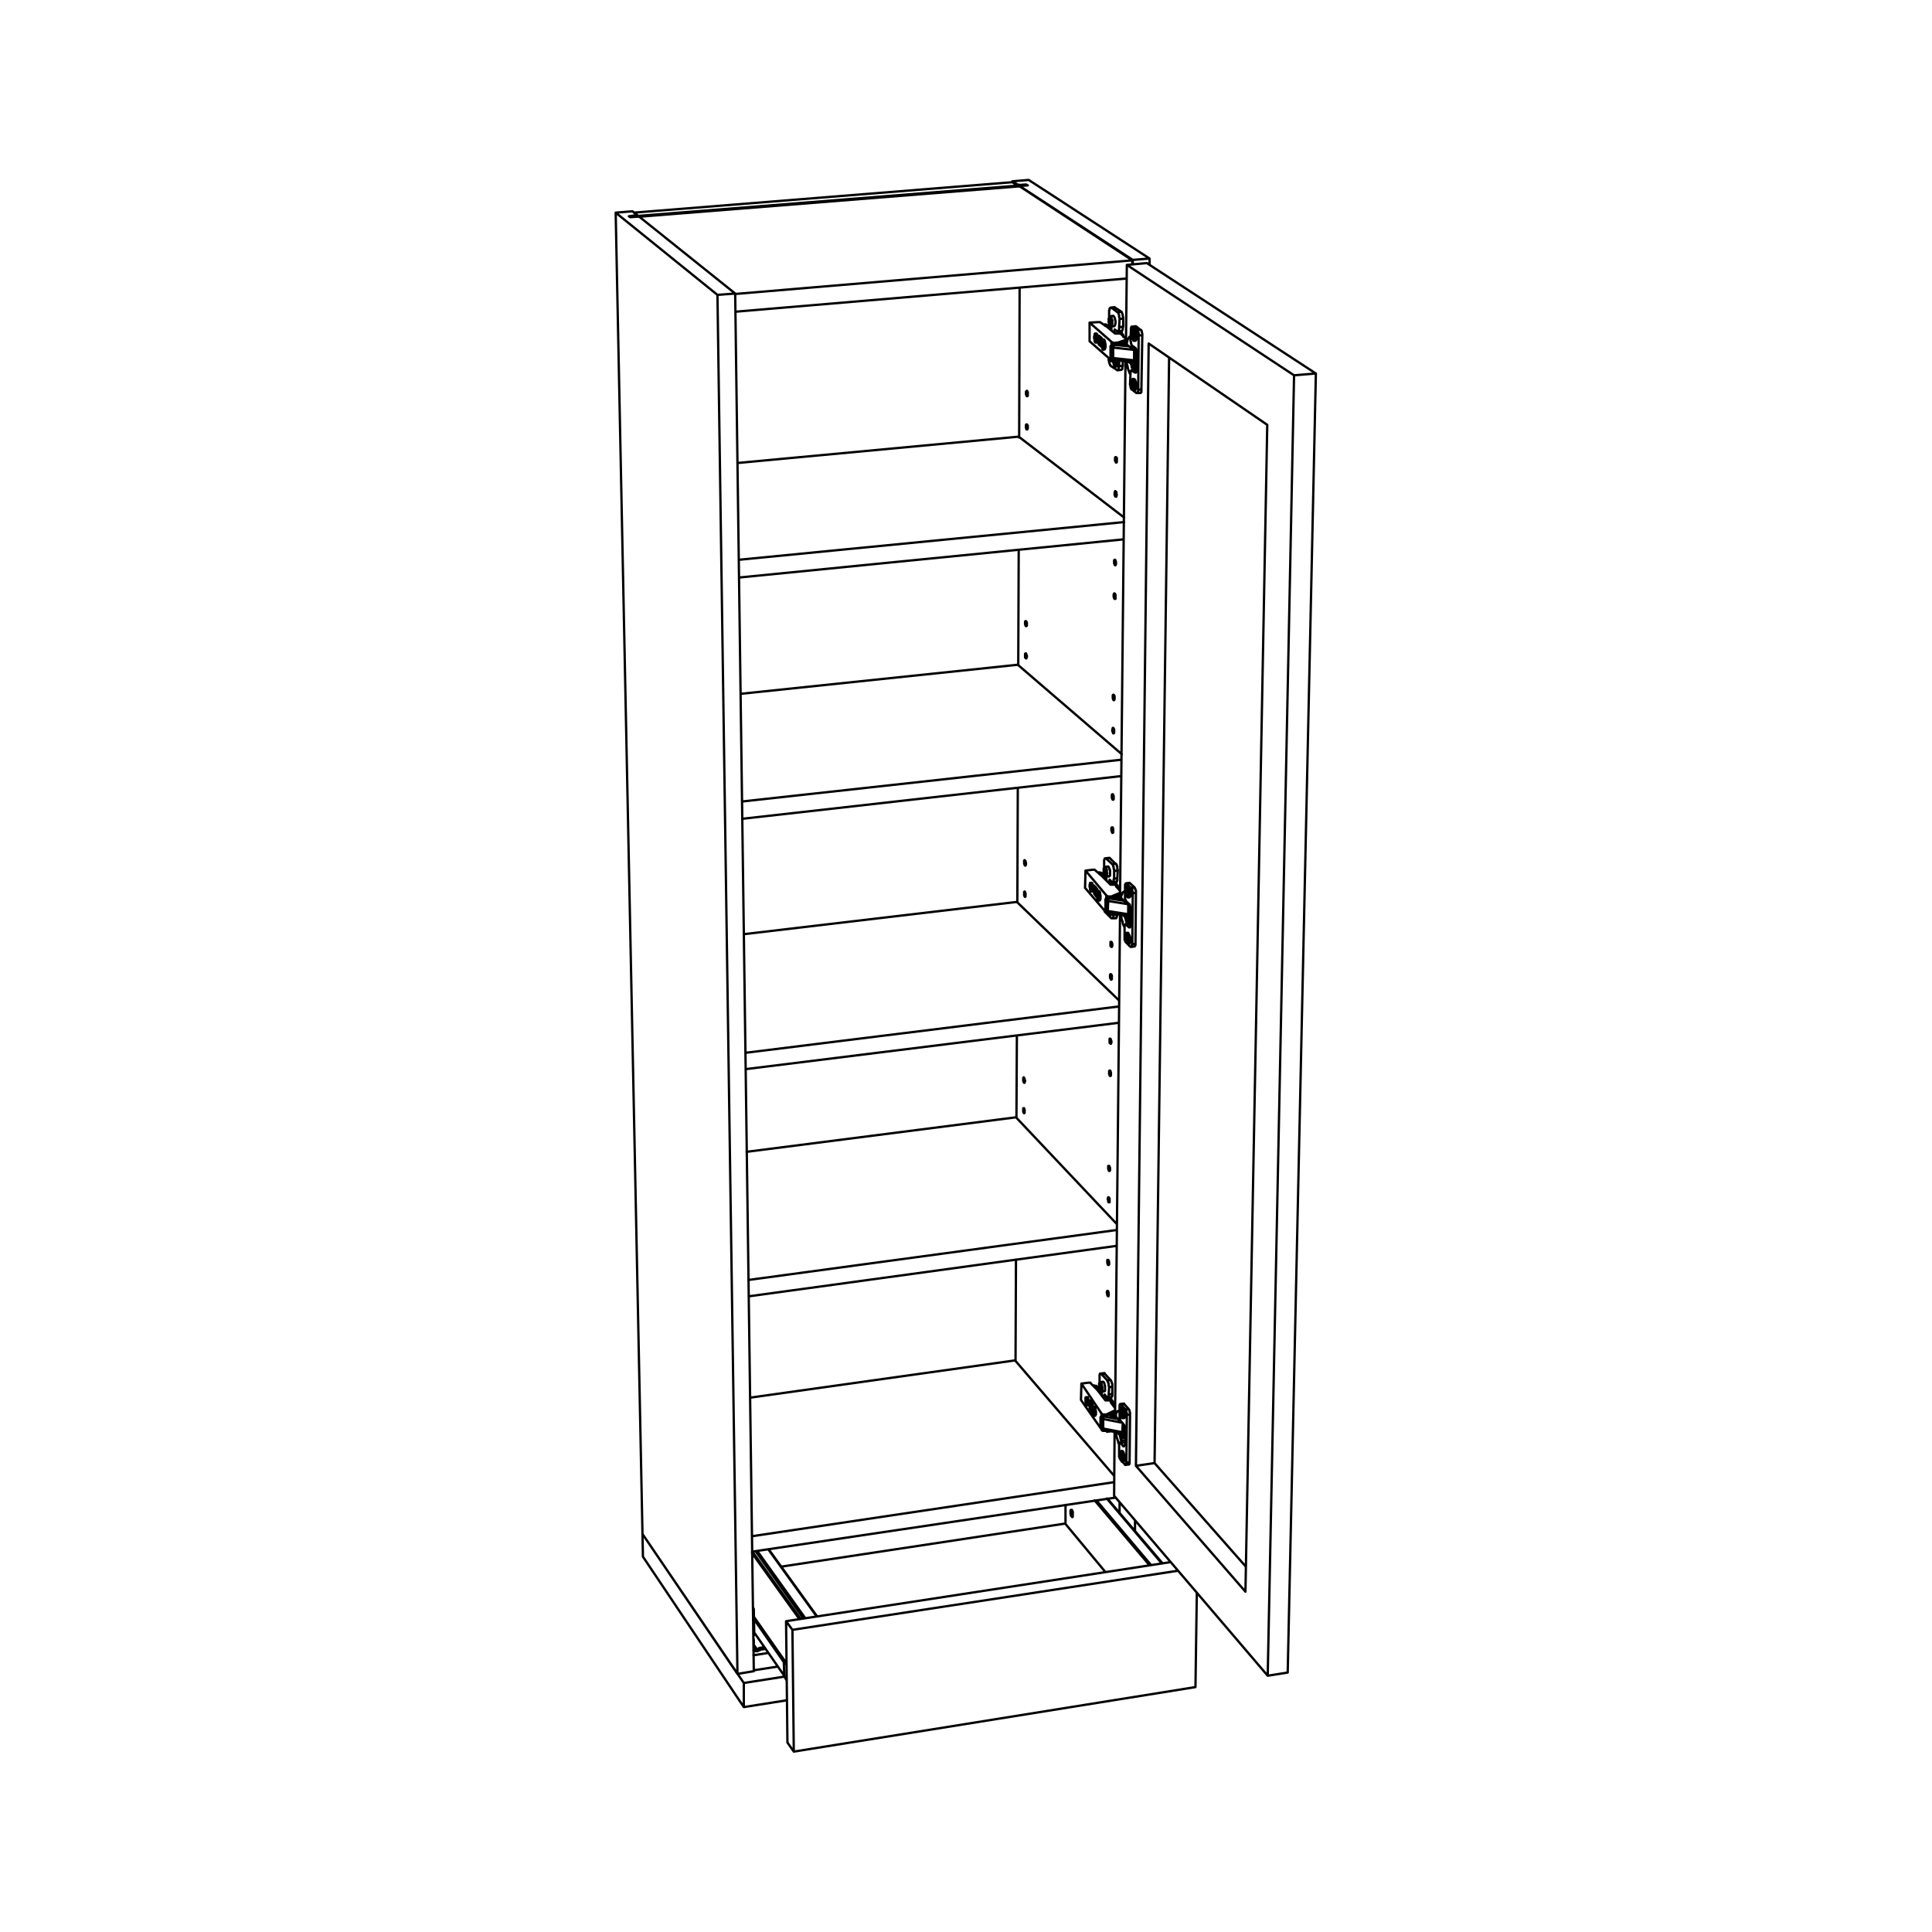 <?xml version="1.0" encoding="utf-8"?>
<!-- Generator: Adobe Illustrator 25.3.1, SVG Export Plug-In . SVG Version: 6.00 Build 0)  -->
<svg version="1.1" id="Lager_1" xmlns="http://www.w3.org/2000/svg" xmlns:xlink="http://www.w3.org/1999/xlink" x="0px" y="0px"
	 viewBox="0 0 425.2 425.2" style="enable-background:new 0 0 425.2 425.2;" xml:space="preserve">
<style type="text/css">
	.st0{fill:none;stroke:#000000;stroke-width:0.51;stroke-linecap:round;stroke-linejoin:round;stroke-miterlimit:10;}
</style>
<path class="st0" d="M242,192.4v-0.1 M242.3,192.6v-0.2 M242.2,192.5v-0.1 M242.1,192.4L242.1,192.4 M241.4,196v-0.4 M241.3,196.2
	v-0.7 M241.2,196.3v-0.9 M241.2,196.3v-1 M241.1,196.3v-1.1 M244.8,201.1V201 M244.5,201.1V201 M243.1,71.6L243.1,71.6 M243.4,71.8
	v-0.2 M243.3,71.7L243.3,71.7 M242.4,75.5v-1.1 M242.4,75.6v-1.3 M242.3,75.7v-1.4 M242.2,75.7v-1.5 M242.1,75.7v-1.6 M246,79.5
	v-0.2 M241,305.4v-0.1 M241.3,305.7v-0.3 M241.2,305.6v-0.2 M241.1,305.5v-0.1 M240.3,309v-0.1 M240.3,309.2v-0.4 M240.2,309.2v-0.5
	 M240.1,309.2v-0.6 M243.4,314.9v-0.1 M243.3,314.9v-0.1 M247.3,75.2L247.3,75.2 M246.3,75.5h0.6 M246.9,75.7h-0.4 M245.4,310.6
	L245.4,310.6L245.4,310.6 M245.3,310.6L245.3,310.6L245.3,310.6l0.1,0.1 M245.3,310.7L245.3,310.7L245.3,310.7 M244.6,311.2l0.5-0.5
	 M244.2,311.2h0.3 M244.5,311.4l-0.6-0.1 M246.5,196.7v0.1 M246.4,196.8L246.4,196.8l0.1,0.1 M246.5,196.9L246.5,196.9v-0.1h-0.1
	 M245.7,197.3l0.6-0.5 M245.2,197.3h0.5 M245.7,197.5l-0.5-0.1 M247.7,76L247.7,76 M245.3,311.3v0.4 M246.4,197.6v0.3 M245.5,79.3
	L245.5,79.3 M245,79.1v0.2 M250,79.4L250,79.4 M250,77.8L250,77.8 M245.1,75.9l3.4,0.3 M243.9,200.8v0.1 M248.6,201.2L248.6,201.2
	 M248.6,199.7L248.6,199.7 M243.9,197.7l3.3,0.5 M242.8,314.6L242.8,314.6 M247.4,315.2h-0.1 M247.4,313.8L247.4,313.8 M242.8,312.3
	l4.1,0.8 M242.8,311.7l3.2,0.6 M247.6,201.8l1.3-0.2 M247.8,202.3l1.1-0.2 M247.8,202.6l1.1-0.1 M247.8,198.4h0.1 M248,203.1
	l0.9-0.1 M248.5,204.1h0.2 M248.9,80l1.4-0.2 M249,80.4l1.2-0.1 M249.1,80.8l1.1-0.1 M249.1,76.3h0.3 M249.3,81.3l0.9-0.1 M249.8,82
	h0.1 M246.4,315.8l1.3-0.2 M246.6,316.2l1.1-0.1 M246.6,316.6l1.1-0.2 M246.8,317.1l0.9-0.1 M247.2,318.3l0.2-0.1 M245.5,194.7h0.3
	 M241.5,305.9v-0.1 M246.8,73.5h0.2 M255.7,344.1l-12.1-14.3 M241.3,330.2l12,14.2 M253,344.5l-12.1-14.3 M165.9,356.3l6.6,9.5
	 M172.6,368.8l-6.6-9.5 M172.7,365.5l-6.8-9.6 M173.1,366.1l-7.2-10.3 M165.5,341.8l10.4,14.5 M176.2,356.3l-10.6-14.8 M169.1,341
	l10.6,14.7 M166.3,341.4l10.5,14.8 M177.2,356.1l-10.5-14.7 M166.6,363l-0.7-1 M165.9,360.8l-0.1,0.1 M165.8,360.3v-0.1
	 M165.9,354.4l-0.2,0.1 M249.2,58.2v-0.9 M161.9,68.6l86-7.3 M249.2,57.3L224.4,41 M140.7,47.7l83.7-6.7 M161.8,64.7l87.4-7.4
	 M165.8,364.3l3.2-0.5 M165.9,367.6l5.2-0.8 M165.5,341.5l80-11.9 M245.2,324.8l-21.8-25.4 M165.1,307.6l58.3-8.2 M165.5,338.1
	l79.7-11.9 M222.8,40.1l1.2,0.8 M139.5,46.8l83.3-6.7 M140.2,47.3l0.3,0.3 M242,192.3L242,192.3L242,192.3 M242.1,192.4l-0.1-0.1
	 M242.2,192.4L242.2,192.4h-0.1 M242.3,192.4h-0.1 M242.5,192.3L242.5,192.3L242.5,192.3l-0.1,0.1h-0.1 M242.4,192.1l0.1,0.2
	 M242.1,192.1h0.1h0.1h0.1 M242.1,192v0.1 M241.6,192L241.6,192h0.2h0.1h0.1h0.1 M240.1,195.9L240.1,195.9 M239.9,195.1h0.2
	 M240.1,195.3h0.1 M240.1,195.1L240.1,195.1 M240.1,195.4h0.2 M240.1,195.1L240.1,195.1 M240.1,195.1L240.1,195.1 M240.3,195.4
	L240.3,195.4 M240.1,195.4l0.2,0.2 M240.1,196v-0.6 M240.1,195.9v0.1 M240.1,195.3v0.6 M239.9,195.1l0.2,0.2 M239.9,194.9v0.2
	 M240.1,195.1l-0.2-0.2 M240.1,194.5v0.6 M240.1,194.6v-0.1 M240.1,195.2v-0.6 M240.3,195.4l-0.2-0.2 M240.3,195.6v-0.2 M239.8,195
	v0.1v0.1l0.1,0.2v0.1v0.2v0.1l0.1,0.1v0.1l0.1,0.1v0.1h0.1l0.1-0.1V196v-0.1v-0.1l0.1-0.2v-0.1l-0.1-0.2v-0.1V195v-0.1v-0.1
	l-0.1-0.2v-0.1v-0.1h-0.1v-0.1H240h-0.1v0.1v0.1v0.1l-0.1,0.1v0.1V195 M241,195.1v1.6 M241,196.7l0.4,0.5 M241,196.7h-0.2
	 M241.4,197h0.2 M241.6,197.2h0.2 M241.6,197.9l0.1-0.1 M241.6,197h0.1 M241.7,197.3h0.2 M241.7,197L241.7,197 M241.9,197.2v0.1
	 M241.9,197.3l-0.2-0.2 M241.9,197.5v-0.2 M241.7,197.3l0.2,0.2 M241.7,197.9v-0.6 M241.6,197.9h0.1 M241.6,197.2v0.7 M241.4,197
	l0.2,0.2 M241.4,196.7v0.3 M241.6,197l-0.2-0.3 M241.6,196.3v0.7 M241.7,196.4l-0.1-0.1 M241.7,197.1v-0.7 M241.7,198.1L241.7,198.1
	l0.1,0.1v-0.1h0.1V198v-0.1v-0.1l0.1-0.1v-0.2v-0.1v-0.2l-0.1-0.2v-0.1v-0.2v-0.1l-0.1-0.2v-0.1l-0.1-0.1v-0.1h-0.1h-0.1v0.1
	l-0.1,0.1v0.1v0.1v0.2v0.1v0.2v0.1v0.2v0.2l0.1,0.1v0.1v0.2l0.1,0.1v0.1H241.7 M244.9,201l-0.1,0.1 M244.8,201.1L244.8,201.1h-0.1
	h-0.1h-0.1 M244.5,201.1h-0.2 M244.3,201.1l-0.1,0.1h-0.1l-0.1-0.1h-0.1h-0.1h-0.1l-0.1-0.1 M244.3,201.1V201 M241.5,196L241.5,196
	 M241.4,196h-0.1 M241.3,196.2L241.3,196.2 M241.3,196.2l-0.1,0.1 M241.2,196.3L241.2,196.3 M241.2,196.3h-0.1 M241.1,196.3H241
	 M244.3,201h-0.1h-0.1H244l-0.1-0.1h-0.1h-0.1h-0.1v-0.1 M244.5,200.9l-0.2,0.1 M243.5,200.6L243.5,200.6 M243.6,198v-0.2
	 M243.6,197.4l-0.1-0.2 M240.8,196.7l0.6,0.8 M240.8,194.9v1.8 M241.5,195.7l-0.7-0.8 M241.5,196.2v-0.5 M243.4,197.9l0.1-0.7
	 M243.4,200.6v-0.2 M238.8,195.4l0.1-3.8 M243.6,201l-4.8-5.6 M243.6,201v-0.2 M243.6,200.8l-0.2-0.2 M240.4,196.2L240.4,196.2
	L240.4,196.2L240.4,196.2l0.1-0.2l0.1-0.1v-0.1v-0.1v-0.1 M240.6,195.6v-0.2v-0.1v-0.2l-0.1-0.1v-0.2v-0.1l-0.1-0.1v-0.1v-0.1
	l-0.1-0.1h-0.1 M242,198.2L242,198.2l0.1-0.1V198l0.1-0.1v-0.1v-0.2v-0.1v-0.2v-0.1V197l-0.1-0.1v-0.2v-0.1v-0.2l-0.1-0.1v-0.1
	l-0.1-0.1h-0.1 M246.5,196.7l-1.7,0.7 M244.8,197.4L244.8,197.4h-0.1v0.1h-0.1 M244.8,197.2v0.2 M244.6,197.5h-0.2 M244.6,197.3v0.2
	 M243.6,197.2l-4.7-5.6 M244.6,197.3h-0.2 M244.8,197.2L244.8,197.2v0.1h-0.1h-0.1 M246.5,196.5l-1.7,0.7 M245.7,195.1l0.8,1
	 M245.5,194.8l0.2,0.3 M245.4,194.7L245.4,194.7L245.4,194.7l0.1,0.1 M245.1,194.7h0.3 M245,194.7L245,194.7h0.1 M244.7,194.7h0.3
	 M244.3,194.6L244.3,194.6L244.3,194.6l0.1,0.1h0.1h0.1h0.1 M242.5,192.8l1.8,1.8 M241,191.5l1.5,1.3 M240.6,191.4L240.6,191.4h0.1
	h0.1h0.1l0.1,0.1 M238.9,191.6l1.7-0.2 M244.4,197.5h-0.1h-0.2H244h-0.1h-0.1l-0.1-0.1h-0.1 M244.4,197.3v0.2 M244.4,197.3h-0.1
	h-0.2H244h-0.1h-0.1l-0.1-0.1h-0.1 M243.6,197.2v0.2 M243.1,71.6L243.1,71.6 M243.2,71.6h-0.1 M243.3,71.7L243.3,71.7h-0.1
	 M243.4,71.6l-0.1,0.1 M243.6,71.6L243.6,71.6h-0.1h-0.1 M243.5,71.5l0.1,0.1 M243.2,71.4h0.1h0.1v0.1h0.1 M243.2,71.4L243.2,71.4
	 M242.7,71.3l0.1,0.1h0.1h0.2h0.1 M241.1,75.1L241.1,75.1 M240.9,74.3h0.2 M241.1,74.5h0.2 M241.1,74.3L241.1,74.3 M241.1,74.6
	l0.2-0.1 M241.1,74.3L241.1,74.3 M241.1,74.3l0.2,0.2 M241.3,74.5L241.3,74.5 M241.1,74.6l0.2,0.1 M241.1,75.2v-0.6 M241.1,75.1v0.1
	 M241.1,74.5v0.6 M240.9,74.3l0.2,0.2 M240.9,74.1v0.2 M241.1,74.3l-0.2-0.2 M241.1,73.6v0.7 M241.1,73.7v-0.1 M241.1,74.3v-0.6
	 M241.3,74.5l-0.2-0.2 M241.3,74.7v-0.2 M240.8,74.2L240.8,74.2v0.3l0.1,0.1v0.2v0.1v0.2l0.1,0.1v0.1h0.1v0.1h0.1l0.1-0.1v-0.1v-0.1
	l0.1-0.1v-0.1v-0.2v-0.1v-0.2v-0.1l-0.1-0.2V74v-0.2l-0.1-0.1v-0.1v-0.1h-0.1v-0.1H241v0.1h-0.1v0.1v0.1v0.2l-0.1,0.1V74.2 M242,74
	v1.8 M242,75.8l0.5,0.4 M242,75.8h-0.2 M242.7,76.7l0.1-0.1 M242.5,75.8h0.2 M242.7,75.9h0.2 M242.7,75.7h0.1 M242.8,76h0.2
	 M242.7,75.7L242.7,75.7 M242.7,75.8l0.2,0.1 M242.9,75.9V76 M243,75.9l-0.2-0.1 M243,76.2v-0.3 M242.8,76l0.2,0.2 M242.8,76.7V76
	 M242.7,76.7h0.1 M242.7,75.9v0.8 M242.5,75.8l0.2,0.1 M242.5,75.5v0.3 M242.7,75.7l-0.2-0.2 M242.7,75v0.7 M242.8,75.1l-0.1-0.1
	 M242.8,75.8v-0.7 M242.7,76.9h0.1V77l0.1-0.1v-0.1l0.1-0.1v-0.1v-0.1v-0.2v-0.1V76v-0.2v-0.1v-0.2v-0.1l-0.1-0.2v-0.1V75l-0.1-0.1
	v-0.1h-0.1h-0.1v0.1l-0.1,0.1v0.1v0.1v0.1l-0.1,0.2v0.1v0.2l0.1,0.2v0.1v0.2v0.1l0.1,0.2v0.1v0.1L242.7,76.9 M246.4,79.4l-0.4,0.1
	 M246,79.5L246,79.5h-0.2h-0.1 M245.7,79.5h-0.2 M245.7,79.5v-0.2 M245.5,79.5L245.5,79.5h-0.2h-0.2H245h-0.1h-0.1h-0.1v-0.1
	 M245.5,79.5v-0.2 M242.4,75.5L242.4,75.5 M242.4,75.6L242.4,75.6 M242.4,75.6l-0.1,0.1 M242.3,75.7L242.3,75.7h-0.1 M242.2,75.7
	h-0.1 M242.1,75.7L242.1,75.7H242 M245.5,79.3l-0.1,0.1h-0.1h-0.2l-0.1-0.1h-0.1h-0.1l-0.1-0.1 M245.7,79.3h-0.2 M245.9,79.3
	L245.9,79.3h-0.1h-0.1 M244.7,79.1h-0.1 M244.8,76.2V76 M244.7,75.5l-0.1-0.1 M241.8,75.8l0.7,0.6 M241.9,73.9l-0.1,1.9 M242.5,74.5
	l-0.6-0.6 M242.5,75v-0.5 M242.5,76.4v-0.1 M244.6,76.1v-0.7 M244.6,79.1v-0.4 M239.8,75.1V71 M244.7,79.4l-4.9-4.3 M244.7,79.4
	v-0.2 M244.7,79.2l-0.1-0.1 M241.4,75.4L241.4,75.4L241.4,75.4l0.1-0.1v-0.1h0.1V75v-0.1v-0.1v-0.2 M241.6,74.6v-0.1v-0.2v-0.1V74
	l-0.1-0.1v-0.2v-0.1l-0.1-0.1l-0.1-0.1 M243.1,76.9L243.1,76.9l0.1-0.1v-0.1v-0.1l0.1-0.1v-0.2v-0.1V76v-0.2v-0.1l-0.1-0.2v-0.2
	v-0.1l-0.1-0.1V75v-0.1l-0.1-0.1l-0.1-0.1 M247.8,75l-1.8,0.6 M245.3,79.3L245.3,79.3h0.1h0.1 M245.5,79.3h0.1 M246,75.6L246,75.6
	L246,75.6h-0.2h-0.1 M246,75.4v0.2 M245.7,75.6h-0.1 M245.7,75.4v0.2 M245.6,75.6l-0.2,0.1h-0.1l-0.1-0.1h-0.1h-0.2h-0.1l-0.1-0.1
	 M245.6,75.4v0.2 M244.7,75.3v0.2 M244.7,75.3l-4.9-4.3 M245.6,75.4l-0.2,0.1h-0.1h-0.1l-0.1-0.1h-0.2h-0.1l-0.1-0.1 M245.7,75.4
	h-0.1 M246,75.4L246,75.4L246,75.4h-0.2h-0.1 M247.8,74.8l-1.8,0.6 M246.9,73.7l0.9,0.8 M246.7,73.5l0.2,0.2 M246.6,73.4L246.6,73.4
	h0.1v0.1 M246.3,73.4h0.3 M246.2,73.4L246.2,73.4h0.1 M245.9,73.4h0.3 M245.4,73.4L245.4,73.4h0.2h0.1h0.1h0.1 M243.6,71.9l1.8,1.5
	 M242.1,70.9l1.5,1 M241.6,70.9h0.1h0.1h0.1h0.1h0.1 M239.8,71l1.8-0.1 M241,305.3L241,305.3L241,305.3l-0.1-0.1h-0.1 M241.1,305.4
	l-0.1-0.1 M241.2,305.4L241.2,305.4h-0.1 M241.3,305.4h-0.1 M241.5,305.3L241.5,305.3L241.5,305.3l-0.1,0.1h-0.1 M241.3,305.1
	l0.2,0.2 M241.1,305h0.1h0.1v0.1 M241.1,305L241.1,305 M240.5,304.9L240.5,304.9h0.1h0.2l0.1,0.1h0.1h0.1 M238.9,308.2h0.2
	 M239.1,308.5l0.1-0.1 M239.1,309h0.1 M239.1,308.2h0.1 M239.2,308.5h0.1 M239.2,308.5l0.1,0.3 M239.2,309.1v-0.6 M239.1,309
	l0.1,0.1 M239.1,308.5v0.5 M238.9,308.2l0.2,0.3 M238.9,308v0.2 M239.1,308.2l-0.2-0.2 M239.1,307.7v0.5 M239.2,307.8l-0.1-0.1
	 M239.2,308.3v-0.5 M239.3,308.6l-0.1-0.3 M239.3,308.8v-0.2 M238.9,308v0.2v0.1v0.2v0.1l0.1,0.1v0.2v0.1l0.1,0.1v0.1l0.1,0.1h0.1
	v-0.1h0.1v-0.1V309v-0.2v-0.1v-0.1v-0.2v-0.1l-0.1-0.2V308v-0.1l-0.1-0.2v-0.1l-0.1-0.1H239l-0.1,0.1v0.1v0.1v0.1V308 M240,308.4
	v1.5 M240,309.9l0.4,0.6 M240,309.9h-0.2 M240.4,310.4h0.2 M240.6,310.7h0.2 M240.6,311.3h0.1 M240.6,310.5h0.1 M240.7,310.8h0.1
	 M240.9,310.8l-0.2-0.2 M240.9,311v-0.2 M240.7,310.8l0.2,0.2 M240.7,311.4v-0.6 M240.6,311.3l0.1,0.1 M240.6,310.7v0.6
	 M240.4,310.4l0.2,0.3 M240.4,310.2v0.2 M240.6,310.5l-0.2-0.3 M240.6,309.8v0.7 M240.7,309.9l-0.1-0.1 M240.7,310.6v-0.7
	 M240.7,311.5v0.1h0.1h0.1v-0.1v-0.1v-0.1v-0.1v-0.1v-0.2v-0.1v-0.2v-0.1v-0.2v-0.1l-0.1-0.2v-0.1l-0.1-0.1v-0.1l-0.1-0.1h-0.1v0.1
	l-0.1,0.1v0.1v0.1v0.1v0.1v0.2v0.1v0.2v0.1l0.1,0.2v0.1v0.2l0.1,0.1v0.1H240.7 M243.7,314.8h-0.1v0.1h-0.1h-0.1 M243.4,314.9h-0.1
	 M243.3,314.9h-0.2H243h-0.1h-0.1h-0.1l-0.1-0.1h-0.1v-0.1 M240.3,309L240.3,309 M240.3,309v0.2 M240.3,309.2L240.3,309.2h-0.1
	 M240.2,309.2h-0.1 M240.1,309.2L240.1,309.2H240 M243.2,314.7l-0.1,0.1H243l-0.1-0.1h-0.1h-0.1h-0.1l-0.1-0.1 M242.5,314.4
	L242.5,314.4 M242.5,311.9v-0.1 M242.5,311.3l-0.1-0.2 M239.8,309.9l0.6,0.9 M239.9,308.2l-0.1,1.7 M240.5,309.1l-0.6-0.9
	 M240.5,309.7v-0.6 M242.4,311.8v-0.7 M242.4,314.4v-0.2 M237.9,308.1l0.1-3.6 M242.5,314.7l-4.6-6.6 M242.5,314.7L242.5,314.7
	 M242.5,314.6l-0.1-0.2 M239.5,309.3L239.5,309.3v-0.1h0.1v-0.1V309v-0.1v-0.2 M239.6,308.7L239.6,308.7v-0.2v-0.2v-0.1l-0.1-0.2
	v-0.1v-0.1l-0.1-0.1v-0.1v-0.1h-0.1 M241,311.6L241,311.6l0.1-0.1v-0.1l0.1-0.1v-0.1V311v-0.1v-0.2v-0.1l-0.1-0.2v-0.1v-0.2L241,310
	v-0.1v-0.1l-0.1-0.1v-0.1h-0.1 M245.4,310.6l-1.7,0.8 M243.7,311.4L243.7,311.4h-0.1v0.1h-0.1 M243.7,311.2v0.2 M243.5,311.5h-0.2
	 M243.5,311.3v0.2 M242.5,311.2l-4.5-6.7 M243.5,311.3h-0.2 M243.7,311.2L243.7,311.2v0.1h-0.1h-0.1 M245.4,310.4l-1.7,0.8
	 M244.5,308.7l0.9,1.2 M244.4,308.3l0.1,0.4 M244.3,308.2L244.3,308.2h0.1v0.1 M244,308.2h0.3 M243.9,308.2L243.9,308.2L243.9,308.2
	 M243.6,308.2h0.3 M243.2,308.1L243.2,308.1l0.1,0.1h0.1h0.1h0.1 M241.5,305.9l1.7,2.2 M240,304.4l1.5,1.5 M239.6,304.3h0.1h0.1h0.1
	h0.1v0.1 M238,304.5l1.6-0.2 M243.3,311.5h-0.1h-0.1h-0.2h-0.1h-0.1l-0.1-0.1l-0.1-0.1 M243.3,311.3v0.2 M243.3,311.3h-0.1h-0.1
	h-0.2h-0.1h-0.1h-0.1v-0.1h-0.1 M242.5,311.2v0.1 M247.7,75.1L247.7,75.1h0.1v0.1 M247.7,75.9L247.7,75.9 M247.8,75.9h-0.1
	 M247.8,75.2L247.8,75.2 M247.7,75.9L247.7,75.9 M247.8,75.2L247.8,75.2h-0.1v0.1 M247.6,75.1h0.1v0.1h0.1 M247.6,75.1h0.1
	 M247.7,75.1L247.7,75.1 M247.7,75.9v-0.6 M247.7,75.9l-0.1,0.1 M247.7,75.3l-0.7,0.4 M247.7,75.3L247.7,75.3v-0.2h-0.1 M247.6,75.1
	L247.6,75.1 M247,75.8L247,75.8 M247,75.7v-0.1v-0.1h-0.1 M247,75.7L247,75.7 M246.9,75.5L246.9,75.5 M246.9,75.5l0.7-0.4
	 M247.6,75.1l-0.1,0.1h-0.1h-0.1 M247.3,75.2h-0.1 M246.9,75.8L246.9,75.8 M246.9,75.7L246.9,75.7v-0.1v-0.1 M245.3,311.3
	L245.3,311.3 M245.4,311.2l-0.1,0.1 M245.4,310.7L245.4,310.7 M245.3,311.3L245.3,311.3 M245.4,310.7h-0.1 M245,311.6L245,311.6
	 M245.3,311.3v-0.6 M245,311.6L245,311.6 M245,311.6L245,311.6 M245.3,311.3l-0.3,0.3 M245.3,310.7l-0.6,0.6 M244.7,311.6v-0.3
	 M244.7,311.3L244.7,311.3h-0.1v-0.1 M244.7,311.3l-0.2,0.1 M244.5,311.2h0.1 M244.5,311.6v-0.2 M244.5,311.4L244.5,311.4v-0.1v-0.1
	 M246.5,197.5L246.5,197.5 M246.5,197.5L246.5,197.5 M246.5,196.8v0.1 M246.5,197.5L246.5,197.5 M246.5,196.9L246.5,196.9
	 M246.2,197.8L246.2,197.8 M246.5,197.5v-0.6 M246.2,197.8h-0.1 M246.2,197.8L246.2,197.8 M246.5,197.5l-0.3,0.3 M246.5,196.9
	l-0.7,0.5 M245.8,197.7v-0.3 M245.8,197.4L245.8,197.4v-0.1h-0.1 M245.8,197.4l-0.1,0.1 M245.7,197.3L245.7,197.3 M245.7,197.6v-0.1
	 M245.7,197.5v-0.1v-0.1 M245.3,311.6L245.3,311.6L245.3,311.6 M245.3,311.7l-0.2,0.2 M246.5,197.8L246.5,197.8v0.1 M245.6,79.3
	h-0.1 M245.1,79.2L245.1,79.2H245 M245,79.3L245,79.3 M245.5,79.3H245 M245,79.2L245,79.2 M244.7,79.1L244.7,79.1v0.1h0.1l0.1,0.1
	h0.1 M244.6,78.8l-0.1-0.2 M244.5,78.6L244.5,78.6l-0.1-0.1 M245.1,79.2L245.1,79.2 M244.7,76.1L244.7,76.1 M244.6,78.8L244.6,78.8
	L244.6,78.8 M244.6,78.8L244.6,78.8h0.1l0.1,0.1h0.1 M244.9,78.9L244.9,78.9L245,79 M246.3,75.6v-0.1 M244.5,76.1L244.5,76.1
	 M244.4,76.2l0.1-0.1 M244.4,78.4v-2.2 M244.4,78.5v-0.1 M244.4,78.5L244.4,78.5 M244.6,78.7l-0.2-0.2 M244.5,76.1L244.5,76.1
	 M244.5,76.1L244.5,76.1 M244.6,76.4l-0.1-0.3 M245.1,76.1L245.1,76.1H245 M245,76.1L245,76.1h-0.2V76h-0.1v-0.1 M245,76.1l0.1-0.3
	 M246,75.7L246,75.7 M245.1,75.8v0.1 M245.5,75.8L245.5,75.8 M245.2,75.6v0.1h0.1h0.1h0.1h0.1h0.1v-0.1 M246,75.7l0.3-0.2
	 M246.3,75.5L246.3,75.5 M245.1,75.8l-0.2-0.1h-0.1l-0.1-0.1v-0.1 M245.1,75.8L245.1,75.8 M245.1,75.8h0.4 M245.5,75.8l0.1-0.1h0.1
	h0.1h0.1h0.1 M244.6,78.7v-2.3 M244.6,78.7L244.6,78.7l0.1,0.1h0.1h0.1h0.1 M244.7,76.1h-0.2 M244.6,76.3l-0.1-0.2 M244.8,76.3h0.1
	h0.1 M244.8,76.3l-0.1-0.2 M245.1,75.9v0.2 M244.9,76.4l0.1-0.1 M244.6,76.3h0.1l0.1,0.1h0.1 M244.6,76.4v-0.1 M244.6,76.4h0.1h0.1
	h0.1v0.1h0.1 M245,76.3L245,76.3v0.1h-0.1 M250.1,79.8L250.1,79.8 M250.1,79.4L250.1,79.4 M250.1,79.7L250.1,79.7H250 M250.1,79.8
	L250.1,79.8 M250.1,79.8L250.1,79.8l0.1-0.1h0.1 M250,79.4L250,79.4h0.1 M250.1,79.4L250.1,79.4 M249.9,79.3l0.2,0.1 M249.9,79.2
	L249.9,79.2L249.9,79.2L249.9,79.2l0.2,0.1h0.1h0.1 M250.1,79.4L250.1,79.4h0.1h0.1 M250,79.4L250,79.4 M250,79.7v-0.3 M250,79.4
	l-0.1,0.3 M250,79.4L250,79.4 M249.9,79.3v0.1h0.1 M245,79L245,79v-0.1v-0.1 M245.1,79.2L245.1,79.2H245v-0.1V79 M245.1,79.2
	L245.1,79.2 M245.1,79.2L245.1,79.2 M249.9,79.7L249.9,79.7L249.9,79.7 M249.8,79.5v0.1h0.1v0.1 M249.9,79.2V79 M249.8,79.4l0.1-0.1
	 M249.9,79.3L249.9,79.3L249.9,79.3 M249.9,79L249.9,79v-0.1 M249.9,79h-0.1 M250,77.7L250,77.7 M248.4,76.2l-0.3-0.1 M248.1,76.1
	L248.1,76.1H248h-0.1 M247.9,76.1l-1.6-0.5 M246.3,75.6L246.3,75.6 M246,75.7l0.3-0.1 M245.5,75.8h0.1h0.1h0.1h0.1h0.1v-0.1
	 M245.1,75.9l0.4-0.1 M245.1,75.9L245.1,75.9 M249.9,77.4v0.3 M249.9,78.9L249.9,78.9 M249.9,78.6v0.3 M250,78.5L250,78.5L250,78.5
	l-0.1,0.1 M250,78.5L250,78.5 M250,78.5v-0.8 M250,77.8L250,77.8 M249.9,77.7L249.9,77.7L249.9,77.7L249.9,77.7 M249.9,77.4
	L249.9,77.4v-0.1 M249.9,77.4L249.9,77.4 M245,78.8v-2.3 M249.6,79.3l-4.6-0.5 M249.9,77.3L249.9,77.3 M249.9,77.3v-0.2 M249.9,77.1
	L249.9,77.1V77 M249.9,77v0.3 M249.6,77v2.3 M249.6,79.3v0.1l0.1,0.1h0.1 M249.8,79.5v-0.1 M249.8,79v0.4 M249.9,78.9L249.9,78.9V79
	h-0.1 M249.9,77.4v1.5 M249.9,77.3v0.1 M249.9,77v-0.2 M249.9,77L249.9,77 M250,76.8L250,76.8L250,76.8l-0.1,0.1V77 M245,76.3
	L245,76.3l0.1-0.1v-0.1V76 M245,76.5v-0.1v-0.1 M245,76.5l4.6,0.5 M249.9,76.8h-0.2v0.1h-0.1V77 M249.9,76.6L249.9,76.6v0.1v0.1
	 M245.1,76L245.1,76v-0.1 M243.9,200.9L243.9,200.9 M244.2,200.9h-0.3 M243.9,200.8v0.1 M243.5,200.7L243.5,200.7v0.1h0.1h0.1
	l0.1,0.1h0.1 M243.5,200.4l-0.2-0.2 M243.3,200.2L243.3,200.2L243.3,200.2 M243.6,197.9h-0.1 M243.5,200.4L243.5,200.4 M243.5,200.4
	v0.1h0.1l0.1,0.1 M243.7,200.6h0.1v0.1h0.1 M245.1,197.4v-0.1 M243.3,197.9L243.3,197.9 M243.3,198v-0.1 M243.3,200v-2 M243.3,200.1
	V200 M243.3,200.1L243.3,200.1 M243.5,200.4l-0.2-0.3 M243.3,197.9L243.3,197.9h0.1 M243.5,198.2l-0.2-0.3 M243.9,198L243.9,198
	v-0.1 M243.9,197.9h-0.1h-0.1l-0.1-0.1h-0.1v-0.1 M243.9,197.9v-0.3 M244.8,197.5v0.1 M243.9,197.6L243.9,197.6 M244.3,197.6
	L244.3,197.6 M244.4,197.5L244.4,197.5 M244.8,197.5l0.2-0.2 M243.9,197.6h-0.1l-0.1-0.1h-0.1v-0.1v-0.1 M243.9,197.6L243.9,197.6
	 M243.9,197.6h0.4 M244.3,197.6h0.1h0.1h0.1h0.1v-0.1h0.1 M243.5,200.4v-2.2 M243.5,200.4L243.5,200.4l0.1,0.1h0.1h0.1 M243.6,197.9
	h-0.2 M243.5,198.1l-0.1-0.2 M243.7,198.1L243.7,198.1L243.7,198.1l0.1,0.1 M243.7,198.1l-0.1-0.2 M243.9,197.7v0.2 M243.8,198.2
	L243.8,198.2 M243.7,198.2h0.1 M243.5,198.1L243.5,198.1L243.5,198.1l0.1,0.1h0.1 M243.5,198.2L243.5,198.2L243.5,198.2
	 M243.5,198.2L243.5,198.2h0.1v0.1h0.1h0.1h0.1 M243.9,198.1L243.9,198.1l-0.1,0.1h-0.1 M248.8,201.5L248.8,201.5 M248.8,201.2
	L248.8,201.2 M248.8,201.5L248.8,201.5h-0.1 M248.8,201.5L248.8,201.5 M248.8,201.5L248.8,201.5h0.1 M248.7,201.2L248.7,201.2h0.1
	 M248.8,201.2L248.8,201.2 M248.6,201.1l0.2,0.1 M248.6,201L248.6,201h0.1h0.1h0.1 M248.8,201.2L248.8,201.2h0.1 M248.7,201.2
	L248.7,201.2 M248.7,201.5v-0.3 M248.7,201.2l-0.1,0.3 M248.6,201.2h0.1 M248.6,201.2L248.6,201.2 M243.9,200.7L243.9,200.7h-0.1
	v-0.1v-0.1 M243.9,200.8L243.9,200.8v-0.1 M243.9,200.9L243.9,200.9v-0.1 M243.9,200.8L243.9,200.8 M248.6,201.5l0.1,0.1v-0.1
	 M248.5,201.4L248.5,201.4v0.1h0.1 M248.6,201.1v-0.2 M248.5,201.2h0.1 M248.6,201.2L248.6,201.2L248.6,201.2 M248.6,200.9
	L248.6,200.9v-0.1 M248.6,200.9h-0.1 M248.7,199.7h-0.1 M247.1,198.1l-0.3-0.1 M246.8,198L246.8,198h-0.1h-0.1 M246.6,198l-1.5-0.6
	 M245.1,197.4L245.1,197.4 M244.8,197.6l0.3-0.2 M244.3,197.7h0.1h0.1h0.1l0.1-0.1h0.1 M243.9,197.7h0.4 M243.9,197.7L243.9,197.7
	 M248.6,199.4v0.3 M248.6,200.8L248.6,200.8 M248.6,200.5v0.3 M248.6,200.4L248.6,200.4v0.1 M248.7,200.3l-0.1,0.1 M248.7,200.3
	v-0.6 M248.6,199.7h0.1 M248.6,199.7L248.6,199.7 M248.6,199.4L248.6,199.4v-0.1 M248.6,199.4L248.6,199.4 M243.8,200.5l0.1-2.2
	 M248.3,201.2l-4.5-0.7 M248.6,199.3h-0.1 M248.6,199.3v-0.2 M248.6,199.1L248.6,199.1 M248.6,199l-0.1,0.3 M248.3,199v2.2
	 M248.3,201.2L248.3,201.2v0.1h0.1l0.1,0.1 M248.5,201.4v-0.2 M248.5,200.9v0.3 M248.6,200.8L248.6,200.8h-0.1v0.1 M248.6,199.4v1.4
	 M248.5,199.3L248.5,199.3l0.1,0.1 M243.9,198.1L243.9,198.1V198v-0.1 M243.9,198.3L243.9,198.3v-0.1v-0.1 M243.9,198.3l4.4,0.7
	 M248.4,198.9L248.4,198.9h-0.1v0.1 M243.9,197.9l0.1-0.1v-0.1h-0.1 M242.8,314.7L242.8,314.7 M243,314.7h-0.2 M242.8,314.7
	L242.8,314.7 M242.5,314.4v0.1v0.1h0.1l0.1,0.1h0.1 M242.4,314.3l-0.1-0.3 M242.3,314L242.3,314l-0.1-0.1 M242.5,311.8L242.5,311.8
	L242.5,311.8 M242.4,314.3L242.4,314.3v-0.1 M242.4,314.3L242.4,314.3L242.4,314.3l0.1,0.1h0.1 M242.6,314.4h0.1v0.1h0.1v0.1
	 M243.9,311.3L243.9,311.3 M242.3,311.8L242.3,311.8 M242.2,311.9l0.1-0.1 M242.2,313.8v-1.9 M242.2,313.9v-0.1 M242.2,313.9
	L242.2,313.9 M242.4,314.2l-0.2-0.3 M242.3,311.8L242.3,311.8 M242.4,312.1l-0.1-0.3 M242.8,311.9L242.8,311.9 M242.8,311.9h-0.1
	h-0.1v-0.1h-0.1v-0.1 M242.8,311.9v-0.3 M243.7,311.5L243.7,311.5 M242.8,311.6L242.8,311.6 M243.2,311.6L243.2,311.6 M243.7,311.5
	l0.1-0.2 M242.8,311.6h-0.1l-0.1-0.1l-0.1-0.1v-0.1 M242.8,311.6L242.8,311.6 M242.8,311.6h0.4 M243.2,311.6h0.1h0.1h0.1l0.1-0.1
	h0.1 M242.4,314.2v-2.1 M242.4,314.2v0.1h0.1l0.1,0.1h0.1h0.1 M242.5,311.8h-0.2 M242.4,312.1l-0.1-0.3 M242.6,312.1L242.6,312.1
	h0.1v0.1h0.1 M242.6,312.1l-0.1-0.3 M242.8,311.7v0.2 M242.7,312.2h0.1 M242.7,312.2L242.7,312.2 M242.4,312.1L242.4,312.1
	L242.4,312.1L242.4,312.1l0.2,0.1h0.1 M242.4,312.1L242.4,312.1 M242.4,312.1L242.4,312.1L242.4,312.1l0.2,0.2h0.1h0.1 M242.8,312.1
	L242.8,312.1l-0.1,0.1 M247.6,315.5l-0.1-0.1 M247.5,315.2L247.5,315.2 M247.6,315.4L247.6,315.4h-0.1v0.1 M247.6,315.5v-0.1
	 M247.6,315.5L247.6,315.5l0.1-0.1 M247.5,315.1L247.5,315.1 M247.5,315.1L247.5,315.1 M247.3,315.1h0.2 M247.3,314.9L247.3,314.9
	h0.1h0.1l0.1,0.1 M247.5,315.2L247.5,315.2l0.1-0.1h0.1 M247.4,315.2L247.4,315.2L247.4,315.2L247.4,315.2 M247.5,315.5v-0.4
	 M247.4,315.2v0.3 M247.4,315.2L247.4,315.2 M247.3,315.2L247.3,315.2h0.1 M242.8,314.6v-0.1v-0.1 M242.8,314.7L242.8,314.7
	L242.8,314.7 M242.8,314.7L242.8,314.7 M247.4,315.5L247.4,315.5L247.4,315.5 M247.4,315.5L247.4,315.5 M247.3,315.4L247.3,315.4
	v0.1h0.1 M247.3,315.1v-0.2 M247.3,315.2L247.3,315.2 M247.3,315.2L247.3,315.2 M247.3,314.9L247.3,314.9v-0.1 M247.3,314.9
	L247.3,314.9 M247.4,313.7L247.4,313.7 M245.9,312.2l-0.2-0.1 M245.7,312.1h-0.1h-0.1V312 M245.5,312l-1.5-0.7 M244,311.3L244,311.3
	 M243.7,311.5l0.2-0.2 M243.2,311.7h0.1h0.1h0.1v-0.1h0.1h0.1v-0.1 M242.8,311.7h0.4 M242.8,311.7L242.8,311.7 M247.4,313.6v0.2
	 M247.4,314.8h-0.1 M247.4,314.5v0.3 M247.4,314.4L247.4,314.4v0.1 M247.5,314.4L247.5,314.4 M247.5,314.4v-0.5 M247.4,313.8
	L247.4,313.8 M247.4,313.8L247.4,313.8 M242.8,314.4v-2.1 M247,315.2l-4.2-0.8 M247.1,313.2l-0.1,2 M247,315.2h0.1v0.1h0.1l0.1,0.1
	 M247.3,315.4v-0.2 M247.3,314.9v0.3 M247.3,314.8L247.3,314.8v0.1 M247.4,313.6l-0.1,1.2 M242.8,312.1L242.8,312.1V312v-0.1h0.1
	 M242.8,312.3L242.8,312.3v-0.1v-0.1 M242.9,311.9v-0.1v-0.1h-0.1 M248.9,200.5L248.9,200.5h-0.1h-0.1l-0.1,0.1 M248.6,200.7
	L248.6,200.7h0.1h0.1l0.1,0.1 M246.7,201.4L246.7,201.4v-0.1 M247.5,204l-0.1-0.1l-0.1-0.2l-0.1-0.2l-0.1-0.3v-0.3l-0.1-0.2
	l-0.1-0.3l-0.1-0.3v-0.4l-0.1-0.3 M248.4,203.4h-0.1h-0.1 M247.8,202.6L247.8,202.6l0.1,0.2v0.1v0.1h0.1v0.1 M247.8,202.3v0.3
	 M247.6,201.8L247.6,201.8v0.1h0.1v0.1v0.1v0.1l0.1,0.1 M247.1,201.3l0.5,0.5 M248,207.4h0.1 M247.7,206.3h0.3 M248,206.6h0.3
	 M248,206.4h0.1 M248.1,206.7h0.2 M248.1,206.4v0.1 M248.3,206.6L248.3,206.6 M248,203.1l0.4,0.3 M247.8,203.5l0.6-0.1 M248,206.4
	l-0.3-0.3 M248.1,205.6l-0.1,0.8 M248.1,205.7L248.1,205.7L248.1,205.7 M248.1,206.5v-0.8 M248.4,206.7l-0.3-0.2 M248.4,207v-0.1
	v-0.1v-0.1 M248.1,206.7l0.3,0.3 M248.1,207.5v-0.8 M248,207.4L248,207.4h0.1v0.1 M248,206.6v0.8 M247.7,206.3l0.3,0.3 M247.7,206.1
	L247.7,206.1L247.7,206.1v0.2 M247.7,206.2v0.1v0.2v0.2v0.1l0.1,0.2v0.1v0.2l0.1,0.1l0.1,0.1v0.1l0.1,0.1h0.1h0.1h0.1v-0.1v-0.1
	l0.1-0.1v-0.2v-0.1v-0.2v-0.1v-0.2v-0.2l-0.1-0.1v-0.2v-0.2l-0.1-0.1v-0.1l-0.1-0.1v-0.1l-0.1-0.1H248v-0.1l-0.1,0.1h-0.1v0.1
	l-0.1,0.1v0.1v0.1v0.2V206.2 M249.9,207.7v0.1v0.2l-0.1,0.1v0.1l-0.1,0.1 M246.8,197.6h-0.1v-0.1v-0.1v-0.1 M246.8,197.7
	L246.8,197.7L246.8,197.7 M246.8,197.7L246.8,197.7 M247.6,198.5l-0.8-0.8 M247.8,198.4v0.1h-0.1v0.1l-0.1-0.1 M247.8,198.3v0.1
	 M246.7,197.3l0.1-0.2l0.1-0.2l0.1-0.2v-0.1l0.1-0.2l0.1-0.1h0.1l0.1-0.1h0.1h0.1 M248.5,194.3L248.5,194.3h0.1l0.1,0.1
	 M247.9,196.1h0.2 M248.1,196.4h0.3 M248.1,197.2h0.1 M248.2,196.2L248.2,196.2 M248.2,196.5l0.3-0.1 M248.2,196.2L248.2,196.2
	 M248.4,196.4v0.1 M248.6,196.7v-0.2v-0.1v-0.2V196l-0.1-0.1v-0.2l-0.1-0.1v-0.2l-0.1-0.1v-0.1h-0.1l-0.1-0.1H248v0.1h-0.1v0.1
	l-0.1,0.1v0.1v0.1v0.2v0.1v0.2v0.2v0.1v0.2l0.1,0.2v0.1l0.1,0.2v0.1l0.1,0.1v0.1l0.1,0.1h0.1h0.1l0.1-0.1v-0.1l0.1-0.2V197v-0.1
	V196.7 M247.9,195.9L247.9,195.9v0.1v0.1 M248.2,196.2l-0.3-0.3 M248.2,195.4v0.8 M248.2,195.5v-0.1 M248.2,196.2v-0.7 M248.5,196.5
	l-0.3-0.3 M248.5,196.7L248.5,196.7L248.5,196.7v-0.2 M248.2,196.5l0.3,0.2 M248.2,197.3v-0.8 M248.1,197.2h0.1v0.1 M248.1,196.4
	v0.8 M247.9,196.1l0.2,0.3 M248.7,194.4l1,0.9 M247.9,194.5l0.8-0.1 M250,196.5l-0.1,11.2 M249.2,207.8l0.7-0.1 M249.7,195.3v0.1
	l0.1,0.1v0.1l0.1,0.1v0.2l0.1,0.1v0.2v0.2v0.1 M248.9,195.4l0.8-0.1 M249.3,196.6l0.7-0.1 M247.6,195.1v-0.2v-0.1v-0.1l0.1-0.1v-0.1
	l0.1-0.1h0.1v0.1 M247.6,197.2v-2.1 M247.9,198.4l-0.1-0.1v-0.1l-0.1-0.1V198l-0.1-0.2v-0.1v-0.2v-0.2v-0.1 M248.5,199l-0.6-0.6
	 M248.7,199.5v-0.1v-0.1v-0.1h-0.1v-0.1V199h-0.1 M248.9,200.7v-0.2v-0.1v-0.2l-0.1-0.1v-0.2v-0.1v-0.2l-0.1-0.1 M248.9,200.9
	L248.9,200.9v-0.1v-0.1 M248.9,203v-2.1 M248.9,203.2L248.9,203.2L248.9,203.2V203 M248.7,204v-0.1v-0.1l0.1-0.1v-0.1v-0.1l0.1-0.1
	v-0.1v-0.1 M248.5,204.1L248.5,204.1h0.1l0.1-0.1 M247.8,203.5l0.7,0.6 M247.5,204.1v-0.2v-0.1v-0.1l0.1-0.1v-0.1l0.1-0.1h0.1v0.1
	 M247.5,206.2v-2.1 M247.8,207.4l-0.1-0.1v-0.1l-0.1-0.1V207l-0.1-0.2v-0.1v-0.2v-0.2v-0.1 M248,207.6l-0.2-0.2 M248.8,208.4
	l-0.7-0.7 M249.2,207.8l-0.1,0.1v0.2v0.1v0.1H249v0.1h-0.1h-0.1 M249.3,196.6l-0.1,11.2 M248.9,195.4l0.1,0.1l0.1,0.1v0.1l0.1,0.1
	v0.2v0.1l0.1,0.2v0.2v0.1 M247.9,194.5l1,0.9 M248.5,207.7L248.5,207.7l0.1-0.1l0.1-0.1v-0.2v-0.1v-0.1v-0.2 M248.7,206.9v-0.2v-0.1
	v-0.2v-0.2l-0.1-0.1v-0.2l-0.1-0.1v-0.1l-0.1-0.2l-0.1-0.1v-0.1h-0.1 M248.6,197.5L248.6,197.5l0.1-0.1v-0.1l0.1-0.1v-0.1V197v-0.2
	v-0.1 M248.8,196.7v-0.2v-0.2v-0.1V196l-0.1-0.2v-0.1v-0.2l-0.1-0.1v-0.1l-0.1-0.1h-0.1v-0.1h-0.1 M250.3,78.8h-0.1h-0.1H250h-0.1
	 M249.9,78.9L249.9,78.9L249.9,78.9l0.2,0.1h0.1h0.1 M250,76.9L250,76.9L250,76.9 M248,79.8L248,79.8L248,79.8l-0.1-0.2v-0.1
	 M248.8,82.4l-0.1-0.1l-0.1-0.2l-0.1-0.3l-0.1-0.2l-0.1-0.3l-0.1-0.3v-0.2l-0.1-0.4l-0.1-0.3v-0.3 M249.7,81.5h-0.1 M249.1,80.8v0.1
	l0.1,0.1v0.1l0.1,0.1v0.1 M249,80.4l0.1,0.4 M248.9,80L248.9,80v0.1h0.1v0.1v0.1v0.1 M248.3,79.6l0.6,0.4 M249.3,85.6h0.1 M249,84.6
	l0.3-0.1 M249.3,84.8h0.3 M249.3,84.5h0.1 M249.4,84.8h0.3 M249.3,84.5L249.3,84.5 M249.3,84.5l0.3,0.3 M249.6,84.8L249.6,84.8
	 M249.7,84.8v0.1 M249.3,81.3l0.4,0.2 M249.1,81.6l0.6-0.1 M249.3,84.5l-0.3-0.2 M249.4,83.7l-0.1,0.8 M249.4,83.8L249.4,83.8
	 M249.4,84.6v-0.8 M249.7,84.8l-0.3-0.2 M249.7,85.1V85v-0.1v-0.1 M249.4,84.8l0.3,0.3 M249.4,85.7v-0.9 M249.3,85.6L249.3,85.6h0.1
	v0.1 M249.3,84.8v0.8 M249,84.6l0.3,0.2 M249,84.3L249,84.3v0.1v0.1v0.1 M248.9,84.4v0.1l0.1,0.2v0.2v0.2v0.1l0.1,0.2v0.1l0.1,0.2
	v0.1h0.1l0.1,0.1h0.1h0.1l0.1-0.1v-0.1v-0.1l0.1-0.1v-0.2v-0.1V85v-0.2v-0.2v-0.1v-0.2l-0.1-0.2V84l-0.1-0.2v-0.1l-0.1-0.1v-0.1
	h-0.1l-0.1-0.1l-0.1,0.1l-0.1,0.1v0.1l-0.1,0.1v0.1V84v0.2L248.9,84.4 M251.2,85.7v0.2V86v0.2v0.1l-0.1,0.1H251v0.1 M248,75.7
	L248,75.7v-0.1v-0.1v-0.1 M248,75.9v-0.1v-0.1 M248,75.9L248,75.9 M248.9,76.5l-0.9-0.6 M249.1,76.3L249.1,76.3v0.1H249v0.1h-0.1
	 M249.1,76.1v0.2 M248,75.4l0.1-0.3v-0.2l0.1-0.2l0.1-0.2l0.1-0.1l0.1-0.2l0.1-0.1h0.1l0.1-0.1 M249.9,71.8L249.9,71.8L249.9,71.8
	 M249.2,73.6h0.2 M249.5,73.8h0.2 M249.4,74.7L249.4,74.7 M249.5,73.6L249.5,73.6 M249.5,73.9h0.3 M249.4,73.5L249.4,73.5v0.1
	 M249.4,73.6l0.3,0.2 M249.7,73.8v0.1 M249.8,73.9h0.1 M249.9,74v-0.1v-0.2v-0.2v-0.2l-0.1-0.1V73v-0.1l-0.1-0.1l-0.1-0.1v-0.1
	l-0.1-0.1h-0.1h-0.1v0.1h-0.1v0.1l-0.1,0.1V73v0.1v0.2v0.1v0.2v0.2V74v0.1l0.1,0.2v0.2l0.1,0.1v0.1l0.1,0.1v0.1l0.1,0.1h0.1h0.1
	v-0.1h0.1v-0.1l0.1-0.1v-0.2v-0.1v-0.2V74 M249.2,73.4L249.2,73.4v0.1h-0.1l0.1,0.1 M249.5,73.6l-0.3-0.2 M249.5,72.7v0.9
	 M249.6,72.8h-0.1v-0.1 M249.5,73.6l0.1-0.8 M249.9,73.9l-0.4-0.3 M249.8,74.1h0.1V74v-0.1 M249.5,73.9l0.3,0.2 M249.5,74.7v-0.8
	 M249.4,74.7L249.4,74.7 M249.5,73.8l-0.1,0.9 M249.2,73.6l0.3,0.2 M250,71.8l1,0.8 M249.2,71.9l0.8-0.1 M251.4,73.8l-0.2,11.9
	 M250.5,85.8l0.7-0.1 M251,72.6h0.1l0.1,0.1v0.1l0.1,0.1v0.2v0.1l0.1,0.2v0.2v0.2 M250.3,72.6h0.7 M250.6,73.8h0.8 M248.9,72.6v-0.1
	v-0.2v-0.1l0.1-0.1V72v-0.1h0.1h0.1 M248.8,74.9l0.1-2.3 M249.2,76.1h-0.1V76l-0.1-0.1v-0.2l-0.1-0.1v-0.2v-0.2l-0.1-0.1v-0.2
	 M249.9,76.6l-0.7-0.5 M250.1,77l-0.1-0.1v-0.1v-0.1h-0.1v-0.1 M250.3,78.2l-0.1-0.1v-0.2v-0.1v-0.2l-0.1-0.1v-0.2v-0.1V77
	 M250.3,78.5L250.3,78.5v-0.1v-0.1v-0.1 M250.2,80.7l0.1-2.2 M250.2,80.9L250.2,80.9v-0.1v-0.1 M250,81.9v-0.1l0.1-0.1v-0.1v-0.2
	l0.1-0.1v-0.1v-0.1v-0.2 M249.8,82L249.8,82h0.1h0.1v-0.1 M249.1,81.6l0.7,0.4 M248.8,82.3v-0.2V82v-0.2l0.1-0.1v-0.1l0.1-0.1h0.1
	v0.1 M248.7,84.5l0.1-2.2 M249.1,85.7H249v-0.1l-0.1-0.1v-0.1l-0.1-0.2V85v-0.1l-0.1-0.2v-0.2 M250.1,86.5l-1-0.8 M250.5,85.8v0.1
	v0.2l-0.1,0.1v0.1v0.1l-0.1,0.1h-0.1h-0.1 M250.6,73.8l-0.1,12 M250.3,72.6v0.1l0.1,0.1l0.1,0.1V73v0.2l0.1,0.1v0.2v0.2v0.1
	 M249.2,71.9l1.1,0.7 M249.7,85.9L249.7,85.9h0.1v-0.1h0.1v-0.1l0.1-0.1v-0.2v-0.1l0.1-0.2V85 M250.1,85v-0.2l-0.1-0.2v-0.2v-0.1
	v-0.2l-0.1-0.2v-0.1l-0.1-0.1v-0.1l-0.1-0.1l-0.1-0.1h-0.1 M249.8,75L249.8,75h0.1l0.1-0.1v-0.1l0.1-0.1v-0.1v-0.1l0.1-0.1v-0.2V74
	 M250.2,74v-0.2v-0.1l-0.1-0.2v-0.2v-0.2L250,73v-0.1l-0.1-0.2v-0.1h-0.1l-0.1-0.1h-0.1 M247.6,314.4L247.6,314.4h-0.1l-0.1,0.1
	 M247.4,314.6L247.4,314.6L247.4,314.6l0.2,0.1 M245.5,315.2L245.5,315.2 M246.3,317.8l-0.1-0.1l-0.1-0.2v-0.3L246,317l-0.1-0.3
	l-0.1-0.3l-0.1-0.3v-0.3l-0.1-0.3l-0.1-0.3 M247.1,317.5v-0.1H247 M246.6,316.6L246.6,316.6l0.1,0.2v0.1v0.1l0.1,0.1 M246.6,316.2
	v0.4 M246.4,315.8L246.4,315.8l0.1,0.1v0.1v0.1v0.1h0.1 M245.9,315.2l0.5,0.6 M246.8,321.3h0.1 M246.5,320.3l0.2-0.1 M246.8,320.6
	h0.2 M246.8,320.4h0.1 M246.9,320.7h0.2 M246.9,320.4L246.9,320.4 M247,320.6L247,320.6 M246.8,317.1l0.3,0.4 M246.6,317.5h0.5
	 M246.8,320.4l-0.3-0.3 M246.8,319.6v0.8 M246.9,319.7L246.9,319.7h-0.1v-0.1 M246.9,320.5v-0.8 M247.2,320.8l-0.3-0.3 M247.2,321
	L247.2,321v-0.1v-0.1 M246.9,320.7l0.3,0.3 M246.9,321.4v-0.7 M246.8,321.3L246.8,321.3v0.1h0.1 M246.8,320.6v0.7 M246.5,320.3
	l0.3,0.3 M246.5,320.1L246.5,320.1L246.5,320.1v0.2 M246.5,320.1L246.5,320.1v0.3v0.1v0.2l0.1,0.2v0.1v0.2l0.1,0.1v0.1l0.1,0.1
	l0.1,0.1v0.1h0.1h0.1v-0.1h0.1v-0.1v-0.1l0.1-0.1v-0.1V321v-0.1v-0.2l-0.1-0.2v-0.1v-0.2l-0.1-0.2v-0.1l-0.1-0.1v-0.1l-0.1-0.1v-0.1
	l-0.1-0.1h-0.1h-0.1v0.1l-0.1,0.1v0.1v0.1v0.1V320.1 M248.6,321.8v0.1v0.1v0.1l-0.1,0.1v0.1h-0.1 M245.6,311.7L245.6,311.7v-0.2
	v-0.1v-0.1 M245.6,311.8v-0.1 M245.6,311.8L245.6,311.8 M246.4,312.7l-0.8-0.9 M246.6,312.6L246.6,312.6l-0.1,0.1h-0.1 M245.6,311.3
	v-0.2l0.1-0.1l0.1-0.2l0.1-0.1v-0.1h0.1l0.1-0.1h0.1h0.1h0.1 M247.3,308.9L247.3,308.9h0.1v0.1 M246.6,310.7h0.2 M246.9,311h0.2
	 M246.9,311.8L246.9,311.8 M246.9,310.8L246.9,310.8 M247,311.1h0.2 M247,310.8L247,310.8 M247.1,311.1L247.1,311.1 M247.4,311.4
	v-0.1v-0.2l-0.1-0.2v-0.1v-0.2l-0.1-0.1v-0.2l-0.1-0.1v-0.1L247,310v-0.1l-0.1-0.1h-0.1l-0.1,0.1l-0.1,0.1v0.1v0.1v0.2v0.1v0.2v0.1
	v0.2v0.1l0.1,0.2v0.2v0.1l0.1,0.1v0.2l0.1,0.1h0.1v0.1h0.1h0.1l0.1-0.1v-0.1v-0.1l0.1-0.1v-0.1V311.4 M246.6,310.5L246.6,310.5v0.1
	v0.1 M246.9,310.8l-0.3-0.3 M246.9,310.1v0.7 M247,310.2L247,310.2L247,310.2 M247,310.9v-0.7 M247.3,311.2l-0.3-0.3 M247.3,311.4
	L247.3,311.4v-0.1v-0.1 M247,311.1l0.3,0.3 M247,311.9v-0.8 M246.9,311.8L246.9,311.8L246.9,311.8l0.1,0.1 M246.9,311v0.8
	 M246.6,310.7l0.3,0.3 M247.4,309l1,1.1 M246.7,309.1l0.7-0.1 M248.7,311.3l-0.1,10.5 M247.9,321.9l0.7-0.1 M248.4,310.1
	L248.4,310.1l0.1,0.2l0.1,0.1v0.1v0.2l0.1,0.2v0.1v0.2v0.1 M247.7,310.2l0.7-0.1 M248,311.4l0.7-0.1 M246.4,309.6v-0.2v-0.1v-0.1
	l0.1-0.1V309h0.1h0.1v0.1 M246.4,311.6v-2 M246.7,312.8l-0.1-0.1v-0.1l-0.1-0.1v-0.2l-0.1-0.1V312v-0.1v-0.2v-0.1 M247.3,313.5
	l-0.6-0.7 M247.5,314v-0.1v-0.1h-0.1v-0.1v-0.1l-0.1-0.1 M247.7,315.1V315l-0.1-0.2v-0.1v-0.1v-0.2l-0.1-0.1v-0.2V314 M247.7,315.4
	v-0.1v-0.1v-0.1 M247.7,317.3v-1.9 M247.6,317.5h0.1v-0.1v-0.1 M247.4,318.2L247.4,318.2l0.1-0.2l0.1-0.1v-0.1v-0.1v-0.1v-0.1
	 M247.2,318.3h0.1h0.1v-0.1 M246.6,317.5l0.6,0.8 M246.3,318v-0.1v-0.1v-0.2h0.1v-0.1h0.1h0.1 M246.3,320v-2 M246.6,321.2l-0.1-0.1
	V321l-0.1-0.1v-0.1l-0.1-0.2v-0.1v-0.2v-0.2V320 M246.7,321.4l-0.1-0.2 M247.6,322.3l-0.6-0.6 M247.9,321.9v0.1v0.1v0.1l-0.1,0.1
	v0.1h-0.1h-0.1v-0.1 M248,311.4l-0.1,10.5 M247.7,310.2l0.1,0.1v0.1l0.1,0.1v0.1v0.2l0.1,0.2v0.1v0.2v0.1 M246.7,309.1l1,1.1
	 M247.3,321.7L247.3,321.7L247.3,321.7l0.1-0.1v-0.1l0.1-0.1v-0.1v-0.2V321 M247.5,321v-0.2v-0.1v-0.2l-0.1-0.2v-0.1V320l-0.1-0.1
	v-0.2l-0.1-0.1v-0.1l-0.1-0.1H247l-0.1-0.1 M247.4,312.1L247.4,312.1V312h0.1v-0.1l0.1-0.1v-0.1v-0.2v-0.1 M247.6,311.4v-0.2v-0.1
	v-0.2l-0.1-0.2v-0.1v-0.2l-0.1-0.1v-0.1l-0.1-0.2v-0.1h-0.1l-0.1-0.1H247 M242.7,192.4l0.2-0.4 M242.7,192.6v-0.2 M244.1,188.8
	L244.1,188.8h0.1 M245.6,202.1V202h0.1v-0.1l0.1-0.1v-0.1v-0.1l0.1-0.2v-0.1 M243.2,192.6h0.1 M243,191.7h0.2 M243.2,192l0.3-0.1
	 M244.1,201.2L244.1,201.2l0.1,0.1v0.1h0.1h0.1v-0.1h0.1v-0.1v-0.1 M243.2,191.7h0.1 M245.9,201.3v-0.2 M245.9,201.3h-0.8
	 M243.3,192h0.2 M243.3,200.8l1.3,1.3 M244.6,202.1h0.1h0.1h0.1l0.1-0.1v-0.1v-0.1l0.1-0.2v-0.1v-0.2 M245.1,201.3V201 M243.1,200.4
	v0.1v0.1l0.1,0.1l0.1,0.1 M244.8,201.3L244.8,201.3h0.1v-0.1v-0.1l0.1-0.1 M243.7,192.2l-0.1-0.1v-0.2v-0.2v-0.1v-0.2l-0.1-0.1v-0.1
	l-0.1-0.1V191l-0.1-0.1v-0.1h-0.1h-0.1v0.1H243v0.1l-0.1,0.1v0.2v0.1v0.1v0.2v0.1v0.2l0.1,0.2v0.1v0.2l0.1,0.1v0.1l0.1,0.1v0.1h0.1
	h0.1h0.1v-0.1l0.1-0.1v-0.1v-0.1v-0.1L243.7,192.2 M243,191.5L243,191.5v0.1v0.1 M243.2,191.7l-0.2-0.2 M243.2,191.1v0.6
	 M243.3,191.1L243.3,191.1h-0.1 M243.3,191.8v-0.7 M243.6,192l-0.3-0.2 M243.6,192.3v-0.1v-0.1V192 M243.3,192l0.3,0.3 M243.3,192.7
	V192 M243.2,192.6L243.2,192.6l0.1,0.1 M243.2,192v0.6 M243,191.7l0.2,0.3 M245.7,194.1v0.2 M245.7,194.3v0.1v0.1v0.1l0.1,0.1
	 M245.4,194.4l0.3-0.1 M246,194.9v0.4 M245.8,194.7l0.2,0.2 M245.7,195l0.3-0.1 M245.7,194.1V194h0.1v-0.1l0.1-0.1v-0.1v-0.1v-0.2
	v-0.1 M245.4,194.1h0.3 M244.2,188.8l1.3,1.3 M243.4,188.9l0.8-0.1 M246,195.3l0.5,0.4 M245.8,195.3h0.2 M246.5,195.7v0.3
	 M246.4,196L246.4,196 M246.2,195.7h0.3 M245.9,193.3l0.1-1.7 M245.9,193.3l-0.7,0.1 M244.7,194.4v-0.3 M246.2,195.7L246.2,195.7
	 M246.2,195.7L246.2,195.7 M245.7,195v0.2 M245.5,194.8l0.2,0.2 M245.4,194.4L245.4,194.4v0.1v0.1l0.1,0.1 M245.4,194.1v0.3
	 M245.4,194.1L245.4,194.1 M245,194.7l-0.3-0.3 M244.7,194.4h-0.5 M243.5,193.3l-0.8-0.7 M242.5,192.6h0.2 M246,191.6v-0.2l-0.1-0.2
	v-0.1v-0.2v-0.2l-0.1-0.1v-0.2l-0.1-0.1v-0.1l-0.1-0.1h-0.1 M246,191.6l-0.8,0.1 M245.5,190.1l-0.7,0.1 M245.2,191.7v-0.2v-0.2
	l-0.1-0.1V191v-0.2l-0.1-0.1v-0.2l-0.1-0.1v-0.1l-0.1-0.1 M244.8,190.2l-1.4-1.3 M243.4,188.9L243.4,188.9h-0.1h-0.1v0.1h-0.1v0.1
	l-0.1,0.2v0.1v0.1v0.2 M243,189.7v1.3 M243.5,192.9v0.1 M243.5,193v0.8 M243.6,193.9l0.6,0.5 M244.2,194.4v-0.8 M244.2,193.6
	l0.5,0.5 M244.7,194.1h0.1v0.1h0.1l0.1-0.1V194l0.1-0.1v-0.1v-0.1v-0.2l0.1-0.1 M245.2,193.4v-1.7 M244.1,192.9L244.1,192.9v-0.1
	h0.1v-0.1h0.1v-0.2v-0.1v-0.1v-0.2 M244.3,192.1V192v-0.2v-0.1v-0.2l-0.1-0.1v-0.2l-0.1-0.1V191l-0.1-0.1v-0.1h-0.1v-0.1h-0.1
	 M241.7,305.3l0.2-0.2 M241.7,305.5v-0.2 M243,302.2L243,302.2h0.1v0.1 M244.5,315L244.5,315 M241.9,305.1l0.2-0.1 M242.2,305.3h0.2
	 M242.2,306l0.1-0.1 M242.2,305.1h0.1 M242.3,305.4h0.1 M243.4,314.9l0.2,0.1 M243.6,315v0.1h0.1h0.1V315h0.1v-0.1 M241.9,304.9
	L241.9,304.9v0.1v0.1 M242.2,305.1l-0.3-0.2 M242.2,304.5v0.6 M242.3,304.6L242.3,304.6l-0.1-0.1 M242.3,305.2v-0.6 M242.5,305.5
	l-0.2-0.3 M242.5,305.7L242.5,305.7L242.5,305.7v-0.2 M242.3,305.4l0.2,0.3 M242.3,306.1v-0.7 M242.2,306L242.2,306l0.1,0.1
	 M242.2,305.3v0.7 M241.9,305.1l0.3,0.2 M242.6,305.7v-0.2v-0.1v-0.2l-0.1-0.1v-0.2v-0.1l-0.1-0.1v-0.2l-0.1-0.1l-0.1-0.1l-0.1-0.1
	l-0.1,0.1l-0.1,0.1v0.1v0.1v0.1v0.2v0.1v0.2v0.1v0.2l0.1,0.1v0.2v0.1l0.1,0.1v0.1l0.1,0.1v0.1h0.1h0.1l0.1-0.1v-0.1l0.1-0.2v-0.1
	V305.7 M244.5,307.5v0.3 M244.5,307.8L244.5,307.8l0.1,0.1v0.1v0.1 M244.3,307.8h0.2 M244.6,308.1l0.3,0.3 M244.4,308.2l0.2-0.1
	 M244.9,308.4v0.3 M244.6,308.4h0.3 M244.6,307.5L244.6,307.5l0.1-0.1v-0.1l0.1-0.1v-0.1V307v-0.2 M243.1,302.3l1.3,1.4
	 M242.4,302.4l0.7-0.1 M244.9,308.7l0.4,0.5 M244.6,308.8l0.3-0.1 M245.3,309.2v0.3 M245.1,309.5h0.2 M245,309.2h0.3 M244.8,306.8
	v-1.6 M244.8,306.8l-0.8,0.1 M243.6,307.7v-0.2 M245,309.2v0.1 M244.6,308.8l0.4,0.4 M244.6,308.4v0.4 M244.4,308.2l0.2,0.2
	 M244.3,307.8v0.1v0.1v0.1l0.1,0.1 M244.3,307.5v0.3 M245,309.3L245,309.3 M244,308.2l-0.4-0.5 M245,309.3l-0.3-0.4 M243.6,307.7
	h-0.5 M242,305.9l-0.3-0.4 M242.5,306.4l-0.1-0.1 M241.5,305.6l0.2-0.1 M241.5,305.8v-0.1 M241.5,305.9L241.5,305.9h0.1l-0.1-0.1
	 M244.8,305.2L244.8,305.2v-0.3v-0.2v-0.1l-0.1-0.2v-0.1l-0.1-0.2V304l-0.1-0.1v-0.1l-0.1-0.1 M244.8,305.2l-0.7,0.1 M244.4,303.7
	l-0.7,0.1 M244.1,305.3v-0.1L244,305v-0.1v-0.2v-0.2l-0.1-0.1v-0.2l-0.1-0.1V304l-0.1-0.1v-0.1 M243.7,303.8l-1.3-1.4 M242.4,302.4
	l-0.1-0.1h-0.1h-0.1v0.1l-0.1,0.1v0.1v0.1v0.1v0.2 M242,303v1.4 M242.5,306.3v0.7 M242.5,307l0.6,0.7 M243.1,307.7v-0.8
	 M243.1,306.9l0.5,0.6 M243.6,307.5l0.1,0.1h0.1h0.1v-0.1l0.1-0.1v-0.1v-0.1v-0.1v-0.2 M244,306.9l0.1-1.6 M243,306.2L243,306.2h0.1
	v-0.1h0.1V306v-0.1v-0.2v-0.1 M243.2,305.6v-0.2v-0.1v-0.2V305l-0.1-0.2v-0.1v-0.1l-0.1-0.2v-0.1h-0.1v-0.1h-0.1v-0.1h-0.1
	 M244.1,71.3L244.1,71.3 M244.3,79.2h0.1 M244.1,71.3L244.1,71.3 M243.8,71.8l0.3-0.5 M243.8,72v-0.2 M244,78.8V79l0.1,0.1v0.1
	l0.1,0.1v0.1l0.1,0.1h0.1h0.1l0.1-0.1v-0.1 M244.3,79.1v0.1 M244.4,79.3v-0.2 M244.3,79.2L244.3,79.2L244.3,79.2l0.1,0.1
	 M245.2,79.9h0.1 M245.3,79.6h0.2 M245.4,79.9l0.1-0.1 M245.3,67.6L245.3,67.6l0.1,0.1 M246.7,81.4L246.7,81.4h0.1l0.1-0.1l0.1-0.1
	v-0.1v-0.2v-0.1l0.1-0.2v-0.1 M244.1,70.6h0.3 M244.4,70.8h0.3 M244.3,71.5h0.1 M245.3,79.6L245.3,79.6 M245.4,79.7l0.1-0.2
	 M245.6,80.2l-0.2-0.5 M245.5,80.3L245.5,80.3L245.5,80.3l0.1-0.1 M245.4,79.9l0.1,0.4 M245.2,80.1l0.2-0.2 M245.2,79.9V80v0.1
	 M245.3,79.6l-0.1,0.3 M245,79.5v0.1v0.2l0.1,0.1v0.2v0.1l0.1,0.1v0.2h0.1v0.1l0.1,0.1h0.1v-0.1h0.1v-0.1l0.1-0.1v-0.1v-0.1V80v-0.1
	v-0.2v-0.2 M244.4,70.6L244.4,70.6 M247.1,80.5v-1.1 M247.1,80.5l-0.8,0.1 M244.4,70.9l0.3-0.1 M244.4,80.5l1.4,0.9 M245.8,81.4
	l0.1,0.1h0.1l0.1-0.1v-0.1l0.1-0.1V81v-0.1l0.1-0.2v-0.1 M246.3,80.6v-1.2 M244,78.9V79 M244,79v0.2v0.1l0.1,0.2v0.2v0.1l0.1,0.2
	v0.1l0.1,0.1v0.1l0.1,0.1v0.1 M245.9,80.6L245.9,80.6L245.9,80.6l0.1-0.1h0.1v-0.1v-0.2l0.1-0.1V80v-0.2v-0.1v-0.2l-0.1-0.1
	 M244.8,71v-0.2v-0.1v-0.2l-0.1-0.2v-0.1l-0.1-0.2v-0.1v-0.1l-0.1-0.1h-0.1v-0.1h-0.1l-0.1,0.1l-0.1,0.1v0.1V70l-0.1,0.1v0.2v0.2
	v0.1v0.2V71l0.1,0.1v0.2l0.1,0.1v0.1v0.1l0.1,0.1l0.1,0.1h0.1h0.1v-0.1h0.1v-0.1v-0.2l0.1-0.1v-0.2V71 M244.1,70.4L244.1,70.4v0.1
	v0.1 M244.4,70.6l-0.3-0.2 M244.4,69.9v0.7 M244.5,69.9L244.5,69.9 M244.4,70.6l0.1-0.7 M244.7,70.8l-0.3-0.2 M244.7,71L244.7,71
	v-0.1v-0.1 M244.4,70.9l0.3,0.1 M244.4,71.6v-0.7 M244.3,71.5h0.1v0.1 M244.4,70.8l-0.1,0.7 M244.1,70.6l0.3,0.2 M246.9,72.9v0.3
	 M246.9,73.2L246.9,73.2L246.9,73.2v0.2v0.1h0.1 M246.6,73.2h0.3 M247.2,73.7v0.4 M247,73.5l0.2,0.2 M247,73.7h0.2 M246.9,72.9v-0.1
	l0.1-0.1l0.1-0.2v-0.1v-0.1v-0.2l0.1-0.2 M246.6,72.9h0.3 M245.4,67.7l1.4,0.9 M244.6,67.7h0.8 M244.9,76.1v0.2 M247.2,74.1l0.5,0.3
	 M247.7,74.4v0.1 M247.6,74.4h0.1 M247.2,71.9v-1.8 M247.2,71.9l-0.9,0.1 M245.9,73.4v-0.5 M247,73.7L247,73.7 M246.8,73.6l0.2,0.1
	 M246.6,73.2L246.6,73.2L246.6,73.2v0.2 M246.6,72.9v0.3 M246.5,72.9h0.1 M245.9,73.4L245.9,73.4 M245.9,73.4h-0.3 M244.6,72.6
	l-0.8-0.6 M243.7,72h0.1 M247.2,70.1v-0.2v-0.1l-0.1-0.2v-0.2v-0.1l-0.1-0.2V69l-0.1-0.2v-0.1h-0.1v-0.1 M247.2,70.1l-0.8,0.1
	 M246.8,68.6l-0.9,0.1 M246.4,70.2V70l-0.1-0.2v-0.1v-0.2v-0.2l-0.1-0.1V69l-0.1-0.1v-0.1l-0.1-0.1h-0.1 M245.9,68.7l-1.3-1
	 M244.6,67.7h-0.1h-0.1l-0.1,0.1v0.1h-0.1v0.2v0.1l-0.1,0.1v0.2v0.2 M244.1,68.7v1.1 M244.1,71.2L244.1,71.2v0.2v0.1v0.1h0.1v0.1
	v0.1h0.1 M244.3,71.8l0.3,0.3 M244.6,72.1v0.6 M245.3,73.3v-0.8 M245.3,72.5l0.6,0.4 M245.9,72.9L245.9,72.9h0.2l0.1-0.1v-0.1
	l0.1-0.1v-0.1v-0.2v-0.1V72 M246.3,72l0.1-1.8 M245.2,71.8L245.2,71.8l0.1-0.1l0.1-0.1v-0.1v-0.1l0.1-0.2v-0.1v-0.2 M245.5,70.9
	v-0.1v-0.2l-0.1-0.2v-0.1v-0.2l-0.1-0.1v-0.1l-0.1-0.2l-0.1-0.1l-0.1-0.1 M222.8,39.9v0.2 M223.9,40.8v-0.2 M224.5,40.7L224.5,40.7
	 M225.8,40.6v0.1 M226.2,40.8l-1.4,0.1 M224.8,40.9l-0.3,0.1 M253,56.9l-26.6-17.3 M226.4,39.6l-3.6,0.3 M222.8,39.9l1.1,0.7
	 M223.9,40.6l0.6,0.1 M224.5,40.7l1.3-0.1 M225.8,40.6l0.4,0.2 M244.6,229.3v-0.1v-0.1l-0.1-0.1v-0.1v-0.1l-0.1-0.1v-0.1h-0.1h-0.1
	v0.1v0.1v0.1v0.1v0.1v0.1v0.1v0.2h0.1v0.1l0.1,0.1h0.1v-0.1l0.1-0.1V229.3 M244.1,278.1V278v-0.2v-0.1l-0.1-0.1v-0.1v-0.1l-0.1-0.1
	h-0.1h-0.1v0.1v0.1v0.1v0.1v0.1v0.1v0.1l0.1,0.1v0.1v0.1l0.1,0.1h0.1l0.1-0.1v-0.1V278.1 M244.5,236.4v-0.1v-0.1V236l-0.1-0.1v-0.1
	v-0.1h-0.1v-0.1h-0.1v0.1h-0.1v0.1v0.1v0.1v0.2v0.1v0.1l0.1,0.1v0.1v0.1h0.1v0.1h0.1v-0.1h0.1v-0.1v-0.1V236.4 M244,284.9v-0.1v-0.1
	v-0.1v-0.1l-0.1-0.1v-0.1v-0.1l-0.1-0.1h-0.1v0.1l-0.1,0.1v0.1v0.1v0.1l0.1,0.2v0.1v0.1v0.1l0.1,0.1l0.1,0.1l0.1-0.1v-0.1V285V284.9
	 M224.5,41l24.8,16.2 M223.6,277.2l-0.1,22.3 M223.8,227.9l-0.1,18.1 M224,173.4l-0.1,25.2 M224.2,121l-0.1,25.4 M224.4,63.3
	l-0.1,33 M224.5,41v0.1 M225.7,197v-0.1v-0.1v-0.1v-0.1l-0.1-0.1v-0.1v-0.1h-0.1v-0.1v0.1h-0.1v0.1v0.1v0.1v0.1v0.1v0.1v0.1v0.1
	l0.1,0.1v0.1l0.1,0.1l0.1-0.1v-0.1v-0.1V197 M225.8,190.1V190v-0.1l-0.1-0.2v-0.1v-0.1h-0.1v-0.1l-0.1-0.1v0.1h-0.1v0.1v0.1v0.1v0.1
	v0.1v0.1v0.1l0.1,0.1v0.1v0.1h0.1v0.1h0.1v-0.1l0.1-0.1V190.1L225.8,190.1 M244.2,264.3v-0.1v-0.1v-0.2v-0.1l-0.1-0.1v-0.1l-0.1-0.1
	h-0.1v0.1l-0.1,0.1v0.1v0.1v0.1l0.1,0.1v0.2v0.1v0.1h0.1v0.1h0.1h0.1v-0.1v-0.1V264.3 M244.3,257.4v-0.2v-0.1V257l-0.1-0.1v-0.1
	v-0.1l-0.1-0.1H244h-0.1v0.1v0.1v0.1v0.1v0.1v0.1v0.1l0.1,0.1v0.1v0.1l0.1,0.1h0.1l0.1-0.1v-0.1V257.4 M225.5,244.6v-0.1v-0.1v-0.1
	v-0.1l-0.1-0.1V244v-0.1h-0.1h-0.1v0.1v0.1v0.1v0.1v0.1v0.1v0.1v0.1l0.1,0.1v0.1l0.1,0.1l0.1-0.1v-0.1V244.6L225.5,244.6
	 M225.6,237.9v-0.1l-0.1-0.1v-0.1v-0.1v-0.1l-0.1-0.1v-0.1l-0.1-0.1v0.1h-0.1v0.1v0.1v0.1v0.1v0.1v0.1v0.1l0.1,0.1v0.1v0.1h0.1v0.1
	h0.1v-0.1v-0.1l0.1-0.1V237.9 M244.7,215.2L244.7,215.2v-0.3v-0.1v-0.1l-0.1-0.1v-0.1h-0.1v-0.1h-0.1v0.1h-0.1v0.1v0.1v0.1v0.2v0.1
	v0.1l0.1,0.1v0.1l0.1,0.1v0.1h0.1v-0.1h0.1v-0.1v-0.1V215.2 M244.8,208v-0.1v-0.1v-0.1l-0.1-0.1v-0.1v-0.1l-0.1-0.1h-0.1h-0.1v0.1
	v0.1v0.1v0.1v0.1v0.1v0.2v0.1l0.1,0.1l0.1,0.1h0.1v-0.1l0.1-0.1V208 M245.8,101.3v0.1v0.1v0.1v0.1l-0.1,0.1h-0.1v-0.1l-0.1-0.1v-0.1
	l-0.1-0.1v-0.1v-0.1v-0.1v-0.2v-0.1v-0.1h0.1v-0.1h0.1l0.1,0.1l0.1,0.1v0.2v0.1v0.1V101.3 M226.2,86.8v0.1V87v0.1l-0.1,0.1H226v-0.1
	h-0.1V87v-0.1l-0.1-0.1v-0.1v-0.2v-0.1v-0.1v-0.1l0.1-0.1L226,86v0.1h0.1v0.1l0.1,0.1v0.1v0.1v0.2V86.8 M245.3,153.6L245.3,153.6
	v0.3l-0.1,0.1v0.1h-0.1V154H245v-0.1v-0.1l-0.1-0.1v-0.1v-0.1v-0.2v-0.1v-0.1V153l0.1-0.1h0.1l0.1,0.1v0.1l0.1,0.1v0.1v0.1v0.1
	V153.6 M226,137.4v0.1v0.1v0.1h-0.1v0.1h-0.1l-0.1-0.1v-0.1v-0.1l-0.1-0.1v-0.2v-0.1V137v-0.1v-0.1l0.1-0.1h0.1l0.1,0.1v0.1l0.1,0.1
	v0.2v0.1V137.4 M245.8,108.9l-0.1,0.1v0.1v0.1v0.1h-0.1h-0.1l-0.1-0.1v-0.1V109l-0.1-0.1v-0.1v-0.2v-0.1v-0.1l0.1-0.1v-0.1v-0.1h0.1
	l0.1,0.1l0.1,0.1v0.1v0.1v0.1v0.2L245.8,108.9 M226.2,94.1L226.2,94.1v0.2l-0.1,0.1v0.1H226h-0.1v-0.1v-0.1l-0.1-0.1v-0.1V94v-0.1
	v-0.2v-0.1v-0.1l0.1-0.1h0.1l0.1,0.1v0.1l0.1,0.1v0.2V94V94.1 M245.2,161v0.1v0.1v0.1l-0.1,0.1H245v-0.1l-0.1-0.1V161l-0.1-0.1v-0.1
	v-0.1v-0.1v-0.1l0.1-0.1v-0.1v-0.1h0.1l0.1,0.1v0.1l0.1,0.1v0.1v0.1v0.2V161 M226,144.5v0.1l-0.1,0.1v0.1v0.1h-0.1l-0.1-0.1
	l-0.1-0.1v-0.1v-0.1v-0.1v-0.2v-0.1V144v-0.1l0.1-0.1h0.1v0.1l0.1,0.1v0.1v0.1l0.1,0.1v0.1V144.5 M245.6,123.9v0.1v0.1v0.1l-0.1,0.1
	v0.1h-0.1v-0.1h-0.1v-0.1v-0.1l-0.1-0.1v-0.1v-0.1v-0.1v-0.2v-0.1v-0.1l0.1-0.1h0.1l0.1,0.1v0.1v0.1l0.1,0.1v0.1v0.1V123.9
	 M245.1,175.6L245.1,175.6v0.2v0.1L245,176h-0.1l-0.1-0.1v-0.1l-0.1-0.2v-0.1v-0.1v-0.1v-0.1v-0.1V175v-0.1h0.1v-0.1h0.1v0.1h0.1
	v0.1v0.1l0.1,0.1v0.2v0.1V175.6 M245.5,131.4v0.1v0.1v0.1v0.1h-0.1h-0.1l-0.1-0.1v-0.1v-0.1l-0.1-0.1v-0.2v-0.1V131v-0.1v-0.1
	l0.1-0.1v-0.1h0.1l0.1,0.1v0.1l0.1,0.1v0.1v0.2v0.1V131.4 M245,182.9v0.1v0.1v0.1l-0.1,0.1h-0.1v-0.1l-0.1-0.1V183v-0.1l-0.1-0.1
	v-0.1v-0.2v-0.1v-0.1v-0.1h0.1v-0.1h0.1h0.1v0.1v0.1l0.1,0.1v0.1v0.1v0.1V182.9 M249.8,334.6v2.3 M253,56.9v1.4 M249.3,57.2l3.7-0.3
	 M246.4,330.6v2.3 M249.3,57.2v1 M140.2,47.6v-0.3 M139.8,47.4v0.2 M138.7,47.8l1.4-0.1 M138.4,47.6l0.3,0.2 M139.8,47.4l-1.4,0.2
	 M140.2,47.3l-0.4,0.1 M139.2,46.5l1,0.8 M135.5,46.8l3.7-0.3 M140.7,47.7l21.1,16.9 M140.1,47.7h0.6 M162.3,368.4l-20.9-30.8
	 M157.9,64.9l-22.4-18.1 M135.5,46.8l5.9,290.8 M165.9,367.8l-3.6,0.6 M161.8,64.6l4.1,303.2 M161.8,64.6l-3.9,0.3 M157.9,64.9
	l4.4,303.5 M225.9,40.7l-86.5,6.9 M226,40.8l-0.1-0.1 M139.4,47.6v0.1 M139.5,47.7l-0.1-0.1 M224.5,41l-83.8,6.7 M163.7,375.7
	l9.5-1.5 M141.4,337.6l0.1,5 M163.7,375.7l-22.2-33.1 M163.7,370.4v5.3 M163.7,370.4l-22.3-32.8 M172.6,369l-8.9,1.4 M223.8,198.5
	l-60.1,7.1 M246.3,220.2l-22.5-21.7 M164.1,235.3l82.1-10.2 M164.1,231.7l82.2-10.2 M163.4,180.2l83.4-9.4 M224,146.3l-61,6.4
	 M163.3,176.4l83.5-9.2 M246.9,166L224,146.3 M223.6,245.9l-59.3,7.6 M245.8,269.4l-22.2-23.5 M164.8,285.3l80.9-11.1 M164.7,281.7
	l81.1-11 M224.2,96.1l-61.9,5.8 M247.4,113.9l-23.2-17.8 M162.7,127.1l84.6-8.4 M162.6,123.2l84.8-8.3 M173.3,383.5l-0.3-26.7
	 M174.7,385.5l-1.4-2 M174.4,358.7l0.3,26.8 M263.1,371.3l-88.4,14.2 M263.4,350.6l-0.3,20.7 M173,356.8l1.4,1.9 M259.2,345.7
	l-84.8,13 M257.6,343.8l-84.6,13 M236.1,333.8H236v-0.1v-0.1l-0.1-0.1v-0.1l-0.1-0.1v-0.1V333v-0.1v-0.1v-0.2v-0.1v-0.1v-0.1
	 M234.5,331.2v4.2 M243.3,346l-8.8-10.6 M236.1,333.4v0.1v0.1v0.1v0.1H236v0.1l-0.1-0.1l-0.1-0.1l-0.1-0.1v-0.1v-0.2l-0.1-0.1v-0.1
	v-0.2v-0.1v-0.1v-0.1v-0.1v-0.1l0.1-0.1h0.1h0.1v0.1l0.1,0.1v0.1l0.1,0.1v0.2v0.1v0.1v0.2V333.4 M172.5,365.6l0.2-0.1 M173.1,369.8
	l-0.5-0.9 M172.5,365.6l0.6,0.8 M172.6,368.9l-0.1-3.3 M234.5,335.3l-62.6,9.5 M166.9,363.3L166.9,363.3l0.1-0.1h0.1h0.1v-0.1h0.1
	 M167.1,363.1l1.3-0.2 M166.7,363.4l0.4-0.3 M167.1,362.7v0.4 M167.1,362.7l-0.4,0.3 M168.2,362.5l-1.1,0.2 M165.9,362.5V361
	 M166.6,363.4h-0.2h-0.1h-0.2l-0.1-0.1l-0.2-0.1 M166.6,363.4h0.1 M166.7,363v0.4 M166.7,363h-0.1 M166.6,363h-0.1h-0.2h-0.1
	l-0.1-0.1l-0.1-0.1v-0.1l-0.1-0.1v-0.1 M165.9,361v-0.2 M165.9,361L165.9,361 M165.9,360.8L165.9,360.8l-0.1-0.1v-0.1v-0.1v-0.1
	v-0.1v-0.1 M165.8,360.2V360 M165.8,360l0.2-0.2 M166,359.8l-0.1-5.4 M165.9,354.4L165.9,354.4v-0.1v-0.1v-0.1 M165.9,354.1
	l-0.1-0.1v-0.1l-0.1-0.1 M165.7,353.8L165.7,353.8 M274.2,344.8L254.1,322 M254.1,322l3.2-243.3 M250,322.6l4.1-0.6 M278.9,93.5
	l-4.8,256.8 M274.1,350.3L250,322.6 M250,322.6l2.8-247 M252.8,75.6l26.1,17.9 M246.9,197.9v0.1 M245.7,311.9v0.2 M248.2,76v0.1
	 M245.3,315.1l-0.1,14.1 M246.5,201.2L245.4,312 M247.7,79.5l-1.2,118.4 M248,58.3L247.8,76 M245.2,329.2l33.8,39.6 M289.6,82.2
	l-37.2-24.3 M248,58.3l4.4-0.4 M284.8,82.6L248,58.3 M283.4,368.1l6.2-285.9 M284.8,82.6l4.8-0.4 M279,368.8l5.8-286.2 M279,368.8
	l4.4-0.7 M242.5,192.8v-0.5 M241.3,196.2v-0.7 M240.2,196.2h0.2 M240.2,194.3H240 M241.8,198.2h0.2 M241.8,196.1h-0.2 M243.6,71.9
	v-0.3 M242.4,75.6v-1.3 M241.2,75.4h0.2 M241.3,73.4H241 M242.8,77l0.2-0.1 M242.9,74.7l-0.2,0.1 M241.5,305.9v-0.6 M240.3,309v-0.1
	 M239.2,309.3h0.3 M239.3,307.5H239 M240.8,311.6h0.2 M240.8,309.6h-0.2 M247.8,75.1L247.8,75.1h-0.1 M247.7,76v-0.1 M245.3,311.6
	v-0.3 M246.5,197.8v-0.3 M244.7,78.8v0.3 M244.7,76.1h-0.2 M244.7,75.6v0.3 M245.1,79.2l4.9,0.6 M243.5,200.5v0.2 M243.5,197.9h-0.2
	 M243.5,197.4v0.3 M243.9,200.9l4.7,0.7 M242.5,314.3v0.1 M242.4,311.8h-0.1 M242.5,311.4v0.3 M242.8,314.7l4.6,0.8 M248.2,203.4
	h-0.5 M247.7,198.6l0.3-0.1 M247.6,196.2L247.6,196.2 M248.2,207.7h0.3 M248.2,205.3h-0.3 M248.9,208.4l0.8-0.1 M248.5,194.3
	l-0.7,0.1 M248.3,197.5h0.3 M248.3,195.1h-0.2 M249.6,81.5H249 M249,76.5l0.6-0.1 M249.5,85.9h0.2 M249.5,83.4h-0.2 M250.2,86.5h0.8
	 M249.9,71.8l-0.8,0.1 M249.6,75h0.2 M249.6,72.5h-0.2 M247,317.4l-0.5,0.1 M246.5,312.7h0.1 M246.4,310.5h-0.2 M247,321.7h0.3
	 M246.9,319.3l-0.2,0.1 M247.7,322.4l0.7-0.1 M247.3,308.9l-0.7,0.1 M247.1,312.1h0.3 M247,309.8h-0.2 M244.1,188.8l-0.8,0.1
	 M244.8,202.1h0.8 M244.3,201.4l0.5-0.1 M243.4,192.9h0.7 M243.8,190.7l-0.6,0.1 M244.9,194.2l0.5-0.1 M243,302.2l-0.8,0.1
	 M243.7,315.1l0.8-0.1 M242.4,306.3l0.6-0.1 M242.7,304.1l-0.6,0.1 M243.8,307.6l0.8-0.1 M244.4,79.5h0.4 M245.3,67.6l-0.9,0.1
	 M245.9,81.5l0.8-0.1 M245.5,80.7l0.4-0.1 M244.5,71.8h0.7 M245,69.5l-0.7,0.1 M246,72.9h0.5 M255.8,344l-12.1-14.2 M166,359.3
	l6.6,9.5 M165.9,355.9l7.2,10.3 M179.8,355.7L169.2,341 M165.6,341.5l10.5,14.8"/>
</svg>
